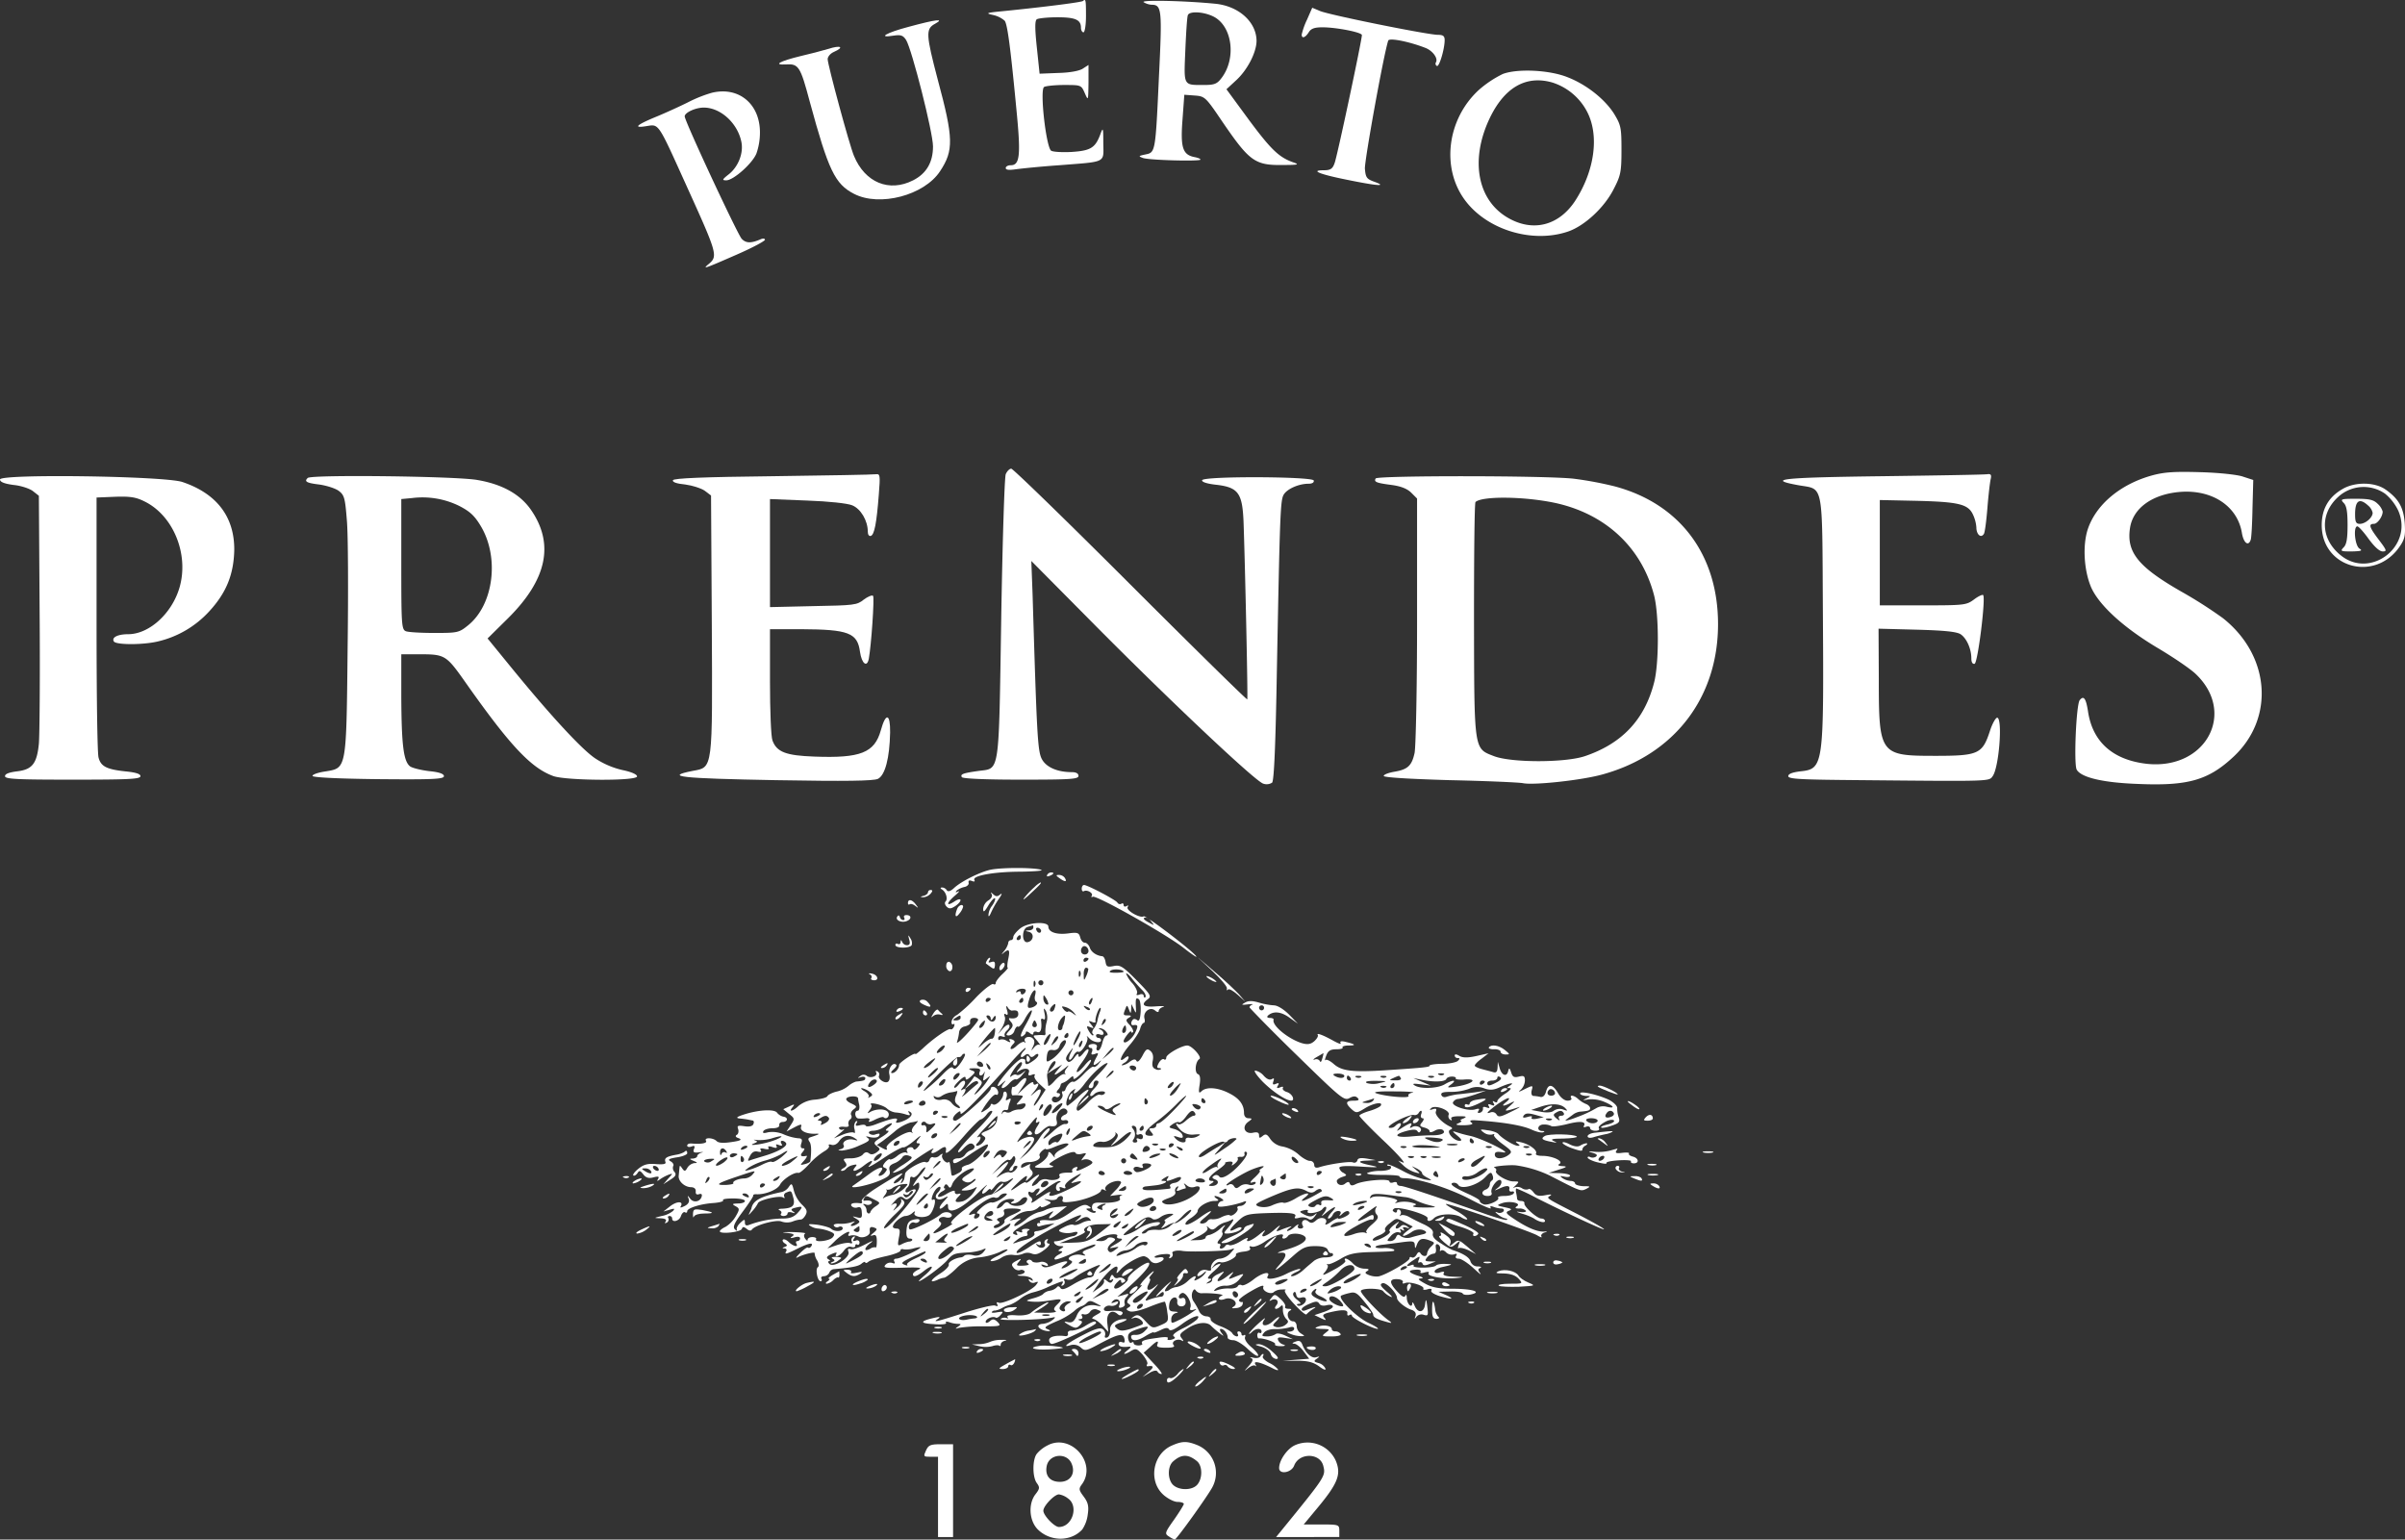 <svg xmlns="http://www.w3.org/2000/svg" viewBox="0 0 958.9 613.89"><rect x="0" y="0" width="958.9" height="613.89" fill="#333333" stroke="none"/><defs><style>.cls-1{fill:#fff;fill-rule:evenodd;}</style></defs><g id="Capa_2" data-name="Capa 2"><g id="New_Layer" data-name="New Layer"><path class="cls-1" d="M431.8.39c-.5.5-15.3,2.4-32.3,4.1-6.3.6-6.7.8-3.5,1.5a10.4,10.4,0,0,1,4.6,2.3c1.1,1.6,2.3,10.4,4.9,37.9,1.5,16,1,19.7-2.5,19.7-1.1,0-2,.5-2,1.1,0,.8,1.3.9,4.1.5,2.2-.3,9.9-1.1,17.2-1.6,19.1-1.5,17.7-.8,17.6-8.8,0-6.3-.1-6.5-1.2-3.5-2,5.4-3.9,6.5-11.4,7-3.7.2-7.4,0-8.2-.5-2-1.4-4.6-24.3-2.8-25.4.6-.4,4.3-.8,8-.8,6.7,0,6.8,0,8.2,3.2s1.4,3.2,1.5-4v-7.2l-2.3,1.5c-1.4.9-5.2,1.6-9.7,1.7l-7.5.3-1.1-10.5c-.8-7.5-.8-10.7,0-11.2.6-.4,4.3-.8,8.2-.8,7.2,0,9.4,1,9.4,4.2,0,1,.5,1.8,1,1.8s1-2.8,1-6.5C433,0,432.9-.61,431.8.39Z"/><path class="cls-1" d="M456,.89a7.08,7.08,0,0,0,3.1,1c4.1,0,4.3,1.8,3,28.3-1.4,30.6-1.4,30.6-5.4,31.4-2.8.6-2.9.7-1,1.4,2.4.9,22.1,1.4,22.9.7.2-.3-.9-.8-2.6-1.1-4.5-1-5.4-3.9-4.5-15.2l.7-9.6,4.1.3c4.1.3,4.4.6,10.9,10.2,11,16.1,13.1,17.7,24.5,17.5,6.1,0,6.5-.2,3.8-1.1-5.6-2-8.8-5.1-17.7-17.1l-8.8-12,4-3.7c4.4-4.1,7.9-10.9,8-15.5,0-7.6-7.1-14-16.5-14.9C472.4.29,454.5-.11,456,.89Zm27.6,5.6c7.8,3.7,9.5,16.9,3.3,24.8-1.7,2.2-2.8,2.6-6.9,2.6-8.3,0-8,.5-7.4-13.8.3-7,.7-13.3,1-14C474.1,4.39,479.6,4.59,483.6,6.49Z"/><path class="cls-1" d="M521.1,7.89a28.27,28.27,0,0,0-2.1,5.9c0,1.7,1.4,1.3,2.8-.9.9-1.5,2.3-2,5.5-2,5.5,0,15.7,2,15.7,3.1,0,2-9.9,48.7-10.9,51.1-.8,2.3-1.7,2.8-4.3,2.8-5.6,0-1.7,1.6,9.3,3.8,11.7,2.4,16.4,2.8,10.9.8-3.1-1.1-3.5-1.7-3.8-5.2-.2-3.1,7.5-45.7,9.3-51.1.4-1.2,8.4.4,14.8,2.9,2.9,1.1,5.2,4.2,4.2,5.8a1,1,0,0,0,.4,1.4c.9.6,3.1-6.7,3.1-10.3,0-1.6-.6-2.1-2.7-2.1-4,0-43.2-7.9-47-9.5l-3.1-1.3Z"/><path class="cls-1" d="M362.3,10.69c-9.1,2.4-12.7,4.6-5.9,3.5,2.8-.4,3.7-.1,4.9,1.8,2.3,3.8,10.7,36.8,10.7,42.4,0,6.3-2.6,10.8-7.9,13.5-9.6,4.9-19.2.9-23.6-9.7C338.7,58,330,25.79,330,23.59c0-1,1.1-2.3,2.5-2.9,4.3-1.9,2.7-2.8-2.2-1.2-2.7.8-7.7,2.1-11.2,2.9-8.2,2-11.1,3.6-5.7,3.3,5-.3,5.7.7,9.5,15,7.4,27.2,10,32.7,17.6,36.6,10.2,5.3,28,.6,34.3-9,5.5-8.3,5.4-13.1-.9-36.5-4.7-17.9-4.9-20.3-1.1-22.3C376.8,7.29,373.4,7.69,362.3,10.69Z"/><path class="cls-1" d="M599.2,29.49a43,43,0,0,0-9.6,6.4c-12.7,11.7-15.1,31.3-5.3,44.2,8.8,11.6,26.6,17,40.7,12.3,6.7-2.2,14.8-9.7,18.5-17.2,2.7-5.2,3-6.8,3-15.4,0-8.9-.2-9.9-3-14.5-3.7-5.8-11-11.6-18.5-14.5C617.8,27.89,605.1,27.29,599.2,29.49Zm19.7,3.4a23.71,23.71,0,0,1,13.7,11.3c5.2,9.5,3.3,23.9-4.7,36.1-6.5,9.7-16.7,12.3-26.6,6.6-12.2-7-15.2-22.9-7.5-39.4C599.7,34.89,608.4,29.89,618.9,32.89Z"/><path class="cls-1" d="M283.8,37a53.3,53.3,0,0,0-9.5,3.8c-3.2,1.6-8.7,4.1-12.3,5.6-8.3,3.4-9.8,4.8-4.3,3.9,5.2-.8,4.4-1.9,16.7,25.3,11.3,24.9,11.8,26.5,8.5,29.4-3,2.5-2.8,2.5,10.9-3.5,6.2-2.7,11.2-5.4,11.2-5.9s-.8-.6-1.7-.2c-3.9,1.7-5.9,1.6-7.6-.2-1.8-2.1-22.7-46.9-22.7-48.8,0-1.5,4.3-3.5,7.6-3.5,6.7,0,13.5,6.2,15,13.7.9,4.4-1.2,9.8-4.9,12.8-2.8,2.2-2.9,2.5-1.1,2.5,2.8,0,10.4-6.7,12-10.7a25.39,25.39,0,0,0,1.4-8.4C303,41.39,294.5,34.39,283.8,37Z"/><path class="cls-1" d="M401,189.09c-.5,1.3-1.3,27.1-1.8,57.5-1,62.8-.5,59.7-8.9,60.8-6.4.9-7.5,1.3-6.8,2.5.4.6,9.2,1,23.6,1,19.7,0,22.9-.2,22.9-1.5,0-1-1-1.5-2.7-1.5-5.8,0-10.2-2-11.9-5.2s-2-9.7-3.7-65.7l-.5-13.3,22.7,22.9c30.5,30.9,66.8,65.2,69.8,65.9a4,4,0,0,0,3.5-.4c.8-.8,1.4-15.6,1.9-44.4,1.2-62.8,1.4-68.1,2.7-70.4s6-4.4,9.9-4.4c1.5,0,2.3-.5,2.1-1.3-.6-1.6-43.9-1.8-44.5-.1-.2.7,1.9,1.4,5.5,1.8,8.8,1,10.5,3.2,11,14.4.6,16.3,1.8,70.7,1.5,71.2-.2.2-21.2-20.4-46.6-45.8s-46.8-46.2-47.5-46.2S401.5,187.89,401,189.09Z"/><path class="cls-1" d="M858,189.59c-12.6,3.5-22.3,11.6-25.6,21.5-2.1,6.5-1.5,16.5,1.4,23.2,3.2,7.1,12.9,16,26.5,24.1,6.4,3.8,13.3,8.5,15.3,10.5,16.1,15.5,3.8,38.1-19.5,35.7-13.6-1.5-21.8-8.7-23.6-21-.8-5.1-1.7-6.4-3.3-4.4-1.4,1.8-2.4,25.4-1.2,27.7,1.7,3.1,10.4,5.2,24.2,5.7,20.3.9,28.4-1.5,38.5-11,16.3-15.4,14.4-40.2-4.4-55.1a179.1,179.1,0,0,0-16.6-10.6c-17.3-9.9-22-15.8-20.4-25.6,1.3-7.7,8.8-13.1,19.5-14.1,13.1-1.2,23.4,5.6,25.1,16.5.7,3.9,2.6,5.3,3.5,2.5.3-1,.6-6.8.7-12.8l.3-11-4-1.3c-2.1-.8-9.7-1.6-16.9-1.8C867.2,188,863.1,188.19,858,189.59Z"/><path class="cls-1" d="M308.1,189.89c-27.5.3-39.5.8-39.8,1.6s1.7,1.4,4.9,1.7c2.9.4,6.4,1.5,7.8,2.5l2.5,1.9.3,50.6c.3,59.3.5,57.7-7.6,59.2-11.7,2.3-4.8,3,33,3.7,28.4.5,38.9.3,40.8-.5,2.9-1.4,4.7-8.3,4.9-18.5.1-7.6-1.7-8.1-3.7-.9-2.5,9-8.1,11.2-26.5,10.5-11.3-.4-15-1.8-16.7-6.4-.6-1.4-1-12-1-23.5v-20.9h12.3c19,.1,22.6,1.4,23.6,9.1.7,4.7,2.8,6.3,3.5,2.7,1-5.4,2.3-24.4,1.7-25.1-.4-.4-2.1.3-3.7,1.5-2.7,2.2-3.9,2.3-20.1,2.6l-17.3.4V199l14.8.6c8.6.3,16.1,1.1,18,1.9,3.4,1.4,6.2,6.1,6.2,10.5,0,1.2.5,1.9,1.2,1.7,1.4-.5,2.3-4.8,3.2-16.6.6-7.5.5-8.2-1.1-8C348.3,189.29,329.8,189.59,308.1,189.89Z"/><path class="cls-1" d="M750.5,189.89c-40.1.5-46.6,1.2-33.4,3.6,10.1,1.8,9.4-2,9.7,49.7.4,62.7.3,63.4-9.1,64.4-3.1.4-4.7,1-4.7,1.9,0,1.2,5.3,1.4,29.3,1.6,52,.5,50.7.5,52.2-1.6,2.5-3.4,4-22.5,1.9-23.3-.6-.2-2,2.2-3,5.3-3,9.2-4.6,9.9-21.9,9.9-22,0-22.4-.5-22.4-30.9l-.1-19.8,15.3.4c11,.3,15.8.8,17.4,1.8,2.4,1.6,4.3,5.8,4.3,9.7,0,1.5.5,2.3,1.3,2.1,1.3-.5,4.5-26.3,3.4-27.4-.3-.3-2,.5-3.7,1.8-3,2.2-3.9,2.3-20.3,2.3H749.5v-42l14,.3c17.2.4,21,1.3,23,5.2a14.69,14.69,0,0,1,1.5,5.4c0,2.8,1.8,4.5,3,2.6.4-.6,1-5.3,1.4-10.3s1-10.2,1.3-11.5c.4-1.7.1-2.2-1.3-2C791.3,189.29,772.5,189.59,750.5,189.89Z"/><path class="cls-1" d="M0,191.19c0,1,1.7,1.7,5.5,2.2,3,.3,6.5,1.5,7.7,2.5l2.3,1.8.3,46.4c.2,25.4,0,49.1-.3,52.5-.8,8-2.7,10.3-8.8,11-3.1.4-4.7,1-4.7,1.9,0,1.2,4.8,1.4,27,1.4s27-.2,27-1.4c0-.9-1.9-1.5-6-1.9-7.5-.8-9.8-2-10.7-5.5-.5-1.5-.8-25.4-.8-53.2v-50.5l7.3-.3c5.9-.2,8.3.1,11.7,1.8,11.6,5.6,17.9,21.1,14.1,34.3-3,10.4-12.1,18.7-20.5,18.7-4.2,0-6.7,1.3-5.7,2.9.9,1.4,11.6,1.4,17.5,0a40.07,40.07,0,0,0,20.6-12.1c6.7-7.3,9.7-14.6,9.9-24.4.1-13.2-7-22.5-20.7-27.1C65.4,189.79,0,188.89,0,191.19Z"/><path class="cls-1" d="M122.7,190.59c-1.5,1.4-.5,2,4.5,2.6,2.9.4,6.4,1.5,7.8,2.5,2.3,1.7,2.6,2.9,3.3,11.8.5,5.4.6,28.4.3,51-.5,48.5-.4,47.7-8.7,49.1-2.9.4-5.3,1.2-5.3,1.8s9.4,1.1,26.2,1.3c21.8.2,26.2,0,26.2-1.2,0-.9-1.8-1.6-5.9-2-3.2-.4-6.6-1.2-7.6-1.9-2.6-2-3.4-8.4-3.5-27.5v-17.2h6.4c11.2,0,11.3,0,19.6,11.8,17.5,24.8,25.8,33.6,34.7,36.8,5.3,1.8,33.3,2,33.3.1,0-.8-2.3-1.8-5.7-2.5a33.28,33.28,0,0,1-11-4.7c-5.4-3.6-18.2-17.5-34-36.9l-8.9-10.9,8.2-8.1c15.5-15.4,18.5-29.6,9.1-43.2-4.3-6.2-11.4-10.2-21.4-11.9C182.1,189.89,124,189.19,122.7,190.59Zm60.3,11.1c4.3,2.2,6.2,3.9,8.7,8.1,7.5,12.5,5.1,31.3-5,39.5-3.7,3-4.2,3.1-13.5,3.1-5.4,0-10.5-.3-11.4-.7-1.7-.7-1.8-2.9-1.8-26.7V199l4.3-.4A33.19,33.19,0,0,1,183,201.69Z"/><path class="cls-1" d="M548.5,190.79c-.8,1.4.3,1.8,6.4,2.6,3.7.5,6.2,1.5,7.8,3.1l2.3,2.3v48.8c0,26.8-.5,50.6-1,52.7-1.1,5-2.7,6.5-7.8,7.4-2.4.4-4.4,1.1-4.5,1.7s9.5,1.2,26.3,1.7c14.6.3,27.7.9,29.2,1.2,4.4.9,23.7-1.2,31.8-3.5,28.6-7.9,46-30.6,46-59.9,0-27.6-15.1-47.9-41-54.9a142.82,142.82,0,0,0-16.5-3.1C616.1,189.59,549.3,189.59,548.5,190.79Zm71.3,9.7c20.2,4.3,34.7,17.7,39.7,36.9,2,7.8,2,27.2,0,34.8-3.8,14.8-12.8,24.3-27.5,29.3-7.9,2.7-29.5,2.7-36.4,0-8-3.1-7.8-1.9-7.9-54.8,0-25.2.2-46.1.6-46.5C590.8,197.79,607.3,197.89,619.8,200.49Z"/><path class="cls-1" d="M934,195c-5.6,3.2-8.3,8-8.3,14.4,0,17.1,21.3,22.9,31.1,8.5,2-2.9,2.3-4.4,2-9.3-.5-6.4-2.5-9.8-7.8-13.5C946.7,192.19,938.9,192.09,934,195Zm17,1.9a19.74,19.74,0,0,1,5.2,6.7c6.3,14.3-11.3,27.7-23.2,17.6-7.7-6.4-8.1-16.3-.8-23A15,15,0,0,1,951,196.89Z"/><path class="cls-1" d="M934.4,200.49c1.2,1.1,1.6,3.5,1.6,8.9s-.4,7.8-1.6,8.9c-1.4,1.5-1.1,1.6,3.3,1.6,3.7-.1,4.4-.3,3.1-1.1-1.9-1.1-2.6-8.9-.9-8.9.5,0,2.5,2.2,4.5,5,2.3,3.1,4.3,5,5.6,5,1.8,0,1.6-.5-1.5-4.6-3.8-5-4.3-6.4-2-6.4,1.4,0,3.5-2.9,3.5-4.9a6.78,6.78,0,0,0-2-3.1c-1.6-1.6-3.3-2-8.6-2C933.5,198.89,933,199,934.4,200.49Zm9.8,1.1a5.24,5.24,0,0,1,1.8,2.9c0,1.9-2.9,4.4-5.1,4.4-1.5,0-1.9-.7-1.9-3.8C939,199.59,940.7,198.39,944.2,201.59Z"/><path class="cls-1" d="M395,346.79c-4.2.9-11.7,4.6-14.6,7.3-1.4,1.3-2.4,1.6-2.9.9a2.34,2.34,0,0,0-1.8-1.1c-.8,0-.9.3-.1.8,1.6,1,2.4,3.8,1.4,4.8-.5.5-.2,1.4.5,2.1,1,.9,1.7.8,3.4-.3,3-2.1,2.6-3.8-.4-1.8-3.4,2.2-3.2.6.3-2.4,1.5-1.3,2-2,1.2-1.6-1,.5-1.2.4-.5-.4a7.61,7.61,0,0,1,3-1.4c1.1-.2,1.9-1,1.7-1.7-.2-.9.3-1.1,1.3-.7s1.3.2,1-.4c-1-1.7,7.9-3.3,18.5-3.3,5.9-.1,9.4-.4,8-.8C411.8,345.89,399.6,345.89,395,346.79Z"/><path class="cls-1" d="M417.5,348.89c-.3.6.1.7.9.4,1.8-.7,2.1-1.4.7-1.4A1.9,1.9,0,0,0,417.5,348.89Z"/><path class="cls-1" d="M422.6,350.29c2.1,1.5,3,1.4,1.9-.3a2.84,2.84,0,0,0-2.3-1.1C420.9,348.89,420.9,349.09,422.6,350.29Z"/><path class="cls-1" d="M412.5,353.69a32.51,32.51,0,0,0-4,4.2c-1.1,1.4,0,.7,2.3-1.5,3.8-3.5,4.7-4.5,4-4.5A10.85,10.85,0,0,0,412.5,353.69Z"/><path class="cls-1" d="M431.3,354.39c0,.8.4,1.2.8,1,1.2-.8,3.9.7,3.2,1.8-.3.5-.2.7.4.4,1.3-.8,29.2,14.9,36.1,20.3,2.8,2.2,5.2,3.9,5.2,3.6,0-1.2-20.1-16.6-21-16.1-1.4.9-7.2-2.4-6.4-3.7.4-.7.3-.8-.4-.4s-1.2.2-1.2-.4-.4-.9-.9-.5a1.19,1.19,0,0,1-1.6-.5c-.7-1.1-11.9-7-13.3-7C431.7,352.89,431.3,353.59,431.3,354.39Zm27.8,13.2c1.3,1.5,1.2,1.5-.8.4-2.4-1.2-2.9-2.1-1.4-2.1A3.82,3.82,0,0,1,459.1,367.59Z"/><path class="cls-1" d="M370,355.79c0,.5-.8,1.2-1.7,1.4-1.5.4-1.5.5-.2.6a4.43,4.43,0,0,0,2.9-1.4c.9-1,.9-1.5.1-1.5A1,1,0,0,0,370,355.79Z"/><path class="cls-1" d="M395.4,356.59c.4.7-.2,1.8-1.4,2.5a4.53,4.53,0,0,0-2,3.3c0,1.6.5,1.3,2.1-1.4,1.1-1.8,2.3-3.1,2.6-2.8s-.2,1.6-1.1,2.9a6.85,6.85,0,0,0-1.5,3.8c0,.8.4.5,1-.9a36.23,36.23,0,0,1,3.1-5.5c1.2-1.7,1.5-2.5.7-1.9-1.2,1-1.8,1-2.9,0S394.9,355.69,395.4,356.59Z"/><path class="cls-1" d="M362,360.09c0,.6.3.8.7.5s1.3-.1,2.2.6c1.4,1.1,1.4,1,.2-.6C363.6,358.59,362,358.39,362,360.09Z"/><path class="cls-1" d="M381.6,362.49c-1.1,2.8-.6,3.8.9,1.8a6.78,6.78,0,0,0,1.5-2.7C384,360.29,382.2,360.89,381.6,362.49Z"/><path class="cls-1" d="M357.7,365.59c-.8,1.3,1.7,2.5,3.8,1.7s1.9-2.4-.1-2.4c-.8,0-1.2.4-.9,1s.2,1-.4,1a1.57,1.57,0,0,1-1.3-1.2C358.5,364.89,358.2,364.79,357.7,365.59Z"/><path class="cls-1" d="M406.8,370.19c-1.6,1.3-2.8,2.8-2.8,3.5s-.4,1.2-1,1.2a1.13,1.13,0,0,0-1,1.2,7.67,7.67,0,0,1-1.7,3.2c-1,1.2-1.1,1.5-.3.8,2.3-2,2.8-1.4,2,2.3-.4,1.9-.5,3.5-.2,3.5s-.6,1.1-2.1,2.5-2.7,3-2.7,3.6-.5.7-1,.4-3.6,2-6.8,5.3a59.51,59.51,0,0,1-7.6,7,4,4,0,0,0-2.2,2.6c-.1.9.2,1.4.7,1.1s.6.1.3.9-1,1.4-1.4,1.1c-.8-.5-6.9,3.7-11.2,7.8-1.6,1.4-2.8,2.4-2.8,2.1,0-.9-6.5,3.4-6.5,4.3,0,1.5-1.6,3.3-2.8,3.3-.7,0-.4-.6.5-1.4s1.5-1.6,1.1-1.9c-1.2-1.3-3.3,1.5-2.7,3.8.3,1.3.1,2.6-.6,3-1.3.8-4.2-1.3-3.5-2.5a1.27,1.27,0,0,0-.6-1.6q-1-.6-.6.3c.9,1.5-2.3,2.6-3.7,1.4a2,2,0,0,0-2.6.1c-1.2.8-1.2.9.3.4.9-.3,1.7-.1,1.7.4,0,.9-.5,1.1-3.7,1.4a8.62,8.62,0,0,0-3,1.7,11.32,11.32,0,0,1-4.8,2.3c-1.6.4-3.3,1.2-3.6,1.8s-2.6,1.2-5,1.4a11.65,11.65,0,0,0-6.4,2.4c-2.4,2.3-4.3,2.7-2.5.6,1-1.3.8-1.3-1.3-.3l-2.4,1.1,2.3,1.9c2.3,1.8,2.3,1.9.7,4.4l-1.7,2.6,3.2-1.7c2.5-1.3,3-1.3,2.6-.2-.6,1.6,2.1,2.9,5.6,2.8,2.3-.1,1.8.2-1.9,1.4-.9.3-1,.8-.4,1.7.8,1,.9,3.6.4,7.8-.1.4-1,.9-2.2,1.2-2,.5-2,.5-.3-1.4,1-1.1,1.4-2,.9-1.9-2.2.5-2.7-.1-1.5-1.5.9-1.1,1-1.5.1-1.5s-1-.8-.6-2c.5-1.5.2-2-1.3-2a20.45,20.45,0,0,1-5.6-1.5,11.26,11.26,0,0,0-6.3-.9c-1.8.5-2.4.4-1.9-.5.4-.6,2-1.1,3.7-1.1s2.8-.5,2.6-1.3c-.1-.6.5-1.2,1.3-1.2,2.1,0,2.4-1.8.4-2.1a4.58,4.58,0,0,1-2.5-1.5c-.9-1.6-7.1-1.3-12.9.5-3.2,1-3.8,1.5-2.2,1.7,1.2.1,2.7.3,3.2.4s1.4.3,2,.4.7.7.4,1.4c-.3.9-1.6,1.2-3.6.9-2.6-.4-3-.2-2.5,1.1.3.9.1,2-.5,2.3-.8.5-.5,1,.8,1.4,1.4.6.6,1-2.9,1.5-3.2.5-5.2.4-6-.4-1.4-1.4-5.1-1.5-4.2-.1.6,1-2,1.4-5.7,1.1-1-.1-1.8.2-1.8.8s.8.7,1.7.4c1.2-.5,1.5-.2,1,1s-.1,1.6,2.1,1.3c1.5-.2,1.9-.1,1,.1s-1.8.9-1.8,1.4-.8.9-1.7,1c-1.5,0-1.5.2.2.9s1.7.9.3.9a4.12,4.12,0,0,0-2.7,1.8c-.9,1.6-1.2,1.6-2.1.3s-1-1.3-1.1,0c-.1.8-.2,2.2-.3,3-.2,2.1,2.3,4.4,4.8,4.5,1.3,0,2.1.6,2,1.7s.4,1.4,1.3,1.1,1.3,0,1.1.8a2.57,2.57,0,0,1-4.6,1c-1.1-1.5-1.2-1.4-.6.1.4,1.1-.2,2.1-1.6,2.8s-2,.8-1.6.2c1.3-2.2-1.5-2.2-4.2-.1l-2.7,2.1,2.5-.7c1.9-.6,2.2-.5,1.3.5a10,10,0,0,1-4.5,2c-3.2.8-3.2.8-.5.9,1.9.1,2.6.5,2.1,1.3s-.3.8.5.4a1.39,1.39,0,0,0,.6-1.7c-.4-.5-.1-.9.4-.9a1,1,0,0,1,1.1,1c0,1.8,2.9,1,3.5-1,.4-1.1,1.1-1.8,1.6-1.5s.9.2.9-.4c0-1.3,5.5-3,10.7-3.3,2.2-.2,3.9-.6,3.6-1.1s1.6-.7,4.1-.7,4.6.4,4.6,1-1.2,1-2.7,1c-2.4.1-2.6.2-1,1.1s1.7,1.2,0,4.1a12.09,12.09,0,0,1-4,4.1c-1.3.6-2.3,1.4-2.3,1.8,0,1.2,8.3.4,8.8-1,.3-.9.7-.9,1.9,0,.9.8,1.7.9,2.1.3,1.3-1.8,9.8-4.1,11.8-3.2a6.63,6.63,0,0,0,4.4,0,10.46,10.46,0,0,1,3.3-.8c.5,0,1.3-.7,1.9-1.8.8-1.5.5-2.3-1.5-4.2a12.63,12.63,0,0,1-3.2-5.6c-.7-2.9-.9-3-2-1.4a4.91,4.91,0,0,1-2.7,2c-8.6,1.8-11.6,3.4-12.2,6.6-.1.3-.5,1.2-.9,2s0,.5,1.1-.8a14.36,14.36,0,0,0,2.4-3.3c.4-1.3,8.6-3.2,10-2.3.6.4.8.3.5-.3s0-1.4.9-1.7c2-.8,1.9-.8,2.8,2.5.6,2.9-.5,3.8-4.7,4-1.2,0-1.6.3-.9.6s1,.9.6,1.4.2.9,1,.9,1.6-.4,1.6-1,.8-.7,1.8-.4c1.3.4,1.4.3.4-.4s-.8-1.1.9-1.5c3.1-.8,3.2-.4.8,2.2-1.4,1.5-3.1,2.1-5.7,2.1a39.83,39.83,0,0,0-13.4,2.5c-1.3.5-1.8.2-1.8-.9,0-1.4-.2-1.4-1.8.1-1.1,1-1.7,2.2-1.4,2.8s-.1.5-.8-.2c-.9-.9-.3-2.4,3.1-7,2.4-3.2,4.3-6.1,4.2-6.4s.3-.6,1-.6c3.5.3,8.6-1.7,9.7-3.8s5.6-5.1,7.3-4.7c.5.2,2.5-1.5,4.5-3.7a28.41,28.41,0,0,1,6-5c1.2-.7,2-1.6,1.7-2.1s.1-.7,1-.4,2.2-.1,3.1-1.5c1.6-2.3,4-2.7,6.4-1,1.2.8,1.1.9-.5.5-2.4-.7-5,.8-4.1,2.2.3.6-.2,1.3-1.1,1.5-1.4.4-1.3.5.4.6a22,22,0,0,0,6.9-2c3.8-1.6,4.5-2.2,3.4-3s-.8-.8,1.1-.3c1.6.3,3,.1,3.4-.6.5-.9.1-1-1.3-.6a2.44,2.44,0,0,1-2.7-.4c-.3-.6.4-1,1.7-1a7.92,7.92,0,0,0,4.2-1.5,7.47,7.47,0,0,1,3-1.5c.5,0,.1.7-1,1.5-1.4,1.1-1.6,1.5-.4,1.5.8,0-.2,1.1-2.3,2.4-3.4,2.1-3.6,2.5-2.1,3.7s1.4,1.4-.2,2.6c-1.2.8-2.1.9-2.9.3s-1.6-.6-2.5.5c-.7.8-2.8,1.5-4.7,1.5-3,0-3.3.2-2.4,1.4s.8,1.7-.6,2.5c-1,.6-1.3,1.1-.6,1.1a2.23,2.23,0,0,0,1.7-.9,5.22,5.22,0,0,1,2.6-1.4c1.7-.4,1.9-.3.9.9-1.7,2.1.4,1.7,3.4-.6,3.3-2.6,4.5-2.6,2.2,0-1,1.1,1.5-.2,5.5-2.9s7.8-4.7,8.2-4.5,2.4-1,4.5-2.8,2.9-2.3,1.9-1c-1.3,1.5-1.5,2.2-.6,2.2s1,.3-.1,1.6c-.8.9-1.5,1.2-1.7.6s-1-.8-1.8-.5-1.1,1-.7,1.6.1.7-.4.4-2.2.2-3.5,1.3-2.8,1.7-3,1.4-1.1.3-1.9,1.2c-1.1,1.4-1.1,1.8-.1,2.2s1,.7.1,1.8a3.51,3.51,0,0,1-2.1,1.4c-.7,0-.6-.5.1-1.3,2.3-2.9-.3-2.5-4.4.6-2.4,1.8-5.1,3.7-6.1,4.4-2.9,1.8,5.1.4,10.5-1.9,3.5-1.5,4.2-2.2,3.8-3.9-.4-1.5.1-2.2,1.8-2.9a7.36,7.36,0,0,0,3.2-2.3c.5-.9,1.5-1.2,2.8-.7,1.7.6,1.4,1-2.3,3.5a24.44,24.44,0,0,0-4.2,3.1c0,.6,3.5-.9,5-2.1,4.1-3.4,12.3-8.6,11.1-7.2-1.7,2.1-.2,2.2,2.7.1,2-1.4,2.7-1.2,2.3.9-.3,1.7,2.8-1,7.8-6.8,2.9-3.3,5.7-6,6.1-6s1.6-.9,2.4-2,1.8-1.7,2.2-1.3-2.5,4-6.5,7.9-7.1,7.6-7.1,8.2.9.1,2-1.1c2.3-2.4,3.5-2.7,4.5-1.2.3.6-.2,1.3-1.2,1.7a4.84,4.84,0,0,0-2.6,2,3.52,3.52,0,0,1-2.7,1.3c-1.1,0-2,.4-2,1,0,1.7,1.3,1.2,7.4-3,3.3-2.2,6.1-3.8,6.4-3.5,1,1-5.4,7.5-8,8.1-1.5.4-2.5,1-2.3,1.5s-.3,1.3-1.4,1.8c-2.6,1.4-2.7,1.4-2.9-.4-.1-.8-.3-2.2-.4-3s-.4-1.3-.6-1c-.9.9-3.2-1.7-2.5-2.9.4-.6-.1-.5-1,.2a2.68,2.68,0,0,1-2.6.8c-.5-.3-1.2.1-1.5,1s-1,1.2-1.6.9c-1.1-.7-7.9,3.1-8.1,4.6-.1.5-.2,1.3-.3,1.8a3.29,3.29,0,0,1-1,1.8c-.5.5-.6.2-.1-.7.6-1.2.5-1.3-.6-.3a4.55,4.55,0,0,1-2.3,1.3c-.6-.1,0-1,1.3-2,4.6-3.9.3-1.8-9.2,4.3-3.2,2.1-5.5,4.3-5.1,4.8s0,1-.7.8c-2.7-.3-4,.1-3.4,1.1a2.25,2.25,0,0,0,2.3.6c1.3-.4,1.7.1,1.8,1.9.2,2.2-.1,2.5-2,2s-2-.5-.2.6c1.5.9,1.6,1.3.5,2-2,1.3-3.7,1.1-1.9-.2,1.2-.9,1.1-.9-.5-.4a14.36,14.36,0,0,1-4.8.6c-1.6-.1-2.6.3-2.2.8a1.48,1.48,0,0,0,2,.4c.8-.3,1.5,0,1.5.6,0,1.3-3.2,1.5-4.6.2-.5-.5-2.9-1.2-5.4-1.6-3.3-.4-4.1-.3-3,.4a6.47,6.47,0,0,0,3.2,1.1,17.27,17.27,0,0,1,4.3,1c2.3.9,2.5,1.3,1.5,2.5-1.3,1.5-7.5,2.2-6.6.7.2-.4-.4-.8-1.5-.8s-1.9.5-1.9,1.1-.4.3-1-.5-.5-1.7,0-2-2-.5-5.3-.6c-3.5,0-4.5.1-2.3.3,3,.3,3.6.7,2.5,1.4s-.8.9.9.4c1.3-.4,2.2-.2,2.2.4a1.11,1.11,0,0,1-1.1,1.1c-.5,0-.7.4-.4,1,1,1.6-1.2,1.1-3-.6-.9-.9-1.9-1.3-2.3-1s0,1.1.7,1.5c1.1.7,1.1,1,0,1.4s-1.1.6-.1.6c.7.1,1,.5.7,1.1-.9,1.5.1,1.2,4.5-1s6.5-2.6,5.5-1c-.4.6-.9.9-1.3.6s-1.8.8-3.2,2.2-1.9,2.1-1.2,1.8c2.1-1.2,7.2-2.5,7-1.8a6,6,0,0,0,1,2.9c.7,1.2.8,2.4.3,2.7-1.1.7-.2,5.6,1.1,5.6.5,0,.6-.5.3-1s.1-1,1-1a2.53,2.53,0,0,0,2.1-1.3,2.31,2.31,0,0,1,1.7-1.5c7.1-.6,9.9-1.1,11.2-2.2.8-.7,1.5-.9,1.5-.5s.6.3,1.3-.3,3.8-1.5,7-2.2,5.7-1.7,5.7-2.2.6-.8,1.3-.5a10.51,10.51,0,0,0,4-.4c1.5-.4,2.7-.6,2.7-.4,0,.7-8.1,4.5-9.6,4.5-.9,0-1.2.5-.8,1.2s.2.9-.9.5a2.58,2.58,0,0,0-2.7.8c-1,1.2.2,1.3,7.2,1.1,6.2-.2,7.7,0,6.1.7-1.3.6-2.3,1.4-2.3,1.9,0,1.4,1.6.9,4.4-1.3,3.8-3,4.3-1.7.6,1.5-1.7,1.4-2.9,2.6-2.6,2.6,1.1,0,9.3-6,11.3-8.4,2.3-2.6,2.8-2.8,8.8-3.1a21,21,0,0,0,5-1c1.8-.8,1.9-.7.6.9a3.88,3.88,0,0,1-4.2,1.2c-1.5-.3-3-.2-3.4.2a2.4,2.4,0,0,1-1.3.7c-2.4.2-5.3,1.9-4.9,2.8.2.7-1.3,2.3-3.4,3.6-3.9,2.5-4.6,4-1.2,2.6a8.76,8.76,0,0,1,2.8-.9c.6-.1,2.8-1.7,4.9-3.8a14.43,14.43,0,0,1,9.1-4.3,28.82,28.82,0,0,0,8-2.1c1.5-.8,3-1.3,3.2-1s-1.5,1.3-3.9,2.5c-2.7,1.3-3.5,2.1-2.3,2.1a8,8,0,0,0,3.8-1.4,7,7,0,0,1,4.6-1.1,7.35,7.35,0,0,0,4.1-.5,4.42,4.42,0,0,1,3.4,0c1.6.6,2.9.1,5.1-1.6,1.7-1.3,2.4-2.4,1.7-2.4s-1-.5-.6-1.2.3-.8-.5-.4a1.27,1.27,0,0,0-.6,1.6c.9,1.5-1.6,2.3-2.8,1-.9-1-.9-1.1.1-.6.6.4,1.2.2,1.2-.3,0-1.6-.6-1.4-5,1.5-2.2,1.5-4.3,2.4-4.6,2.1-.9-.9,5.5-5.2,15.9-10.7,9.1-4.8,12-5.7,8-2.3-1.1.9-.7.8,1.1-.2,2.1-1.3,3.1-1.4,4-.5.6.6.7,1,.1.9s-2,.2-3.3.9-2.7,1-3.2.7-2.2.1-3.7.9c-2.4,1.2-2.6,1.5-1,2.1a8.74,8.74,0,0,0,4.3.1c1.7-.5,2.3-.3,1.9.4a2.15,2.15,0,0,1-1.5,1,14.6,14.6,0,0,0-3.7,1.2,10.52,10.52,0,0,1-3.6.9c-.5-.1-.6.3-.2.9a3.11,3.11,0,0,0,2.3,1c1.5,0,1.5.2.2,1s-1.3,1,0,1c.9.1.6.6-.9,1.4-1.3.7-2,1.6-1.5,1.9s4.2-1.1,8.2-3,7.6-3.2,7.9-2.9-.8,1.1-2.6,1.7c-2.5.9-2.9,1.4-1.9,2.1s.5.7-1.2.3c-2.8-.6-6.4,1.3-4.2,2.2,1,.4.9.8-.5,1.9a6.73,6.73,0,0,1-2.8,1.3c-.5,0-.1-.6.9-1.4,2.6-1.9.5-1.9-4.1,0-2.6,1.1-4,1.2-4.7.5s-.6-.9.8-.4,1.7.4,1.2-.5a3.1,3.1,0,0,0-3.1-.7c-1.3.3-2.7.1-3-.4a1.28,1.28,0,0,0-1.7-.4c-.7.4-.6.9.2,1.4.6.4-.3.7-2,.8-2.8.1-3-.1-1.8-1.5s1.1-1.5-1-.4c-1.9,1-2.1,1.5-1.1,2.7a2.53,2.53,0,0,0,2.5,1,1.61,1.61,0,0,1,1.9.4c.3.5-.5,1.1-1.7,1.3-1.7.3-1.5.5.9.6,1.7,0,3.5.6,3.9,1.3s.3.8-.6.3-1.1-.4-.6.4a1.87,1.87,0,0,0,2.3.6c1.4-.5,1.4-.3.3,1.1-2,2.4-13,7.6-14.7,7-.9-.4-1.1-.2-.7.6s.2.9-.9.5c-.8-.3-6.3,1-12.2,2.9-11.2,3.6-12.9,4-10.5,2.4,1.1-.8.7-.9-1.5-.4-5.8,1.3-5.9,2.2-.3,2.5,3.3.3,5.4,0,5-.5s.2-.6,1.2-.3a10.86,10.86,0,0,0,3.4.7c1.5,0,1.5.2.2,1.1s-1.2,1,.3.5a56.61,56.61,0,0,1,9.5-.6c7.1,0,7.5-.1,6-1.7-1.4-1.3-2-1.4-3.2-.3-.9.7-1.6.8-1.6.2,0-1.2,2.8-2.4,4-1.7.4.3,1.3-.2,2-1.1,1.2-1.3,1-1.4-1.5-1-1.5.3-2.4.2-2-.2a1.46,1.46,0,0,1,1.3-.5,8.28,8.28,0,0,0,2.7-1,12.59,12.59,0,0,1,3.2-1.3,16.12,16.12,0,0,0,4.2-2.5,14.09,14.09,0,0,1,4.8-2.4,32.5,32.5,0,0,0,6.6-2.4c5.6-2.4,6.1-2.5,5.1-.9-.4.7-.3.8.5.4a1.44,1.44,0,0,0,.5-1.8c-.5-.7-.1-.9.9-.5a3.06,3.06,0,0,0,2.9-.6,35.69,35.69,0,0,1,6.3-3.6c4.3-2,4.8-2,3.3-.5a7,7,0,0,0-1.7,2.9c-.1.5-.9,1-1.8,1s-3.8,1.2-6.3,2.7c-3.3,2-4.6,2.4-5.2,1.5s-1.1-.8-1.5-.2a5.24,5.24,0,0,1-2.8,1.3,4.83,4.83,0,0,0-2.5,1.2c-.3.5-2.1,1.3-4,1.8-3.1.9-3.2,1-1,1.3,2.6.2,3.5.2,8.8-.6,3.7-.6,3.9-.3,1.5,2-1.2,1.2-1.3,1.9-.4,2.4.6.4-1,.7-3.7.7l-4.9-.1,2.8-1.7c1.6-1,2.9-2,2.9-2.3,0-.6-4.6,2.1-7.1,4.2-.9.7-3.2,1.1-5.7.9s-3.9,0-3.5.7.2.7-.3.4a2.66,2.66,0,0,0-2.4.3c-1.5.9,17.7.4,21-.6.9-.2.8.2-.4,1.1a8,8,0,0,1-3.8,1.5c-1,0-1.8.4-1.8.9,0,1,2.5,2.1,4.3,2,.7,0,.3-.4-.7-.8-1.5-.6-.9-1.1,3.4-3a28.71,28.71,0,0,0,7.3-4.2,9.43,9.43,0,0,1,2.8-1.9,4.57,4.57,0,0,0,2.1-1.3c1.1-1.1,1.8-1,3.8.1,2.5,1.3,2.5,1.4.1.9a6.72,6.72,0,0,0-7.9,4.3c-1,2.1-1.8,2.7-3.5,2.3s-1.7-.1.6,1.2,2.9,1.4,4.2.1c1.1-1.1,1.2-1.6.2-1.9s-.9-.6.1-.6c.7-.1,1-.6.6-1.2s-.1-1,.7-.7a2.4,2.4,0,0,0,2.5-1,2.33,2.33,0,0,1,3-.8c1.8.7,1.7.8-.6,2.1-1.4.8-1.9,1.4-1.2,1.5s2.4,1.2,3.7,2.6l2.4,2.6-.4-3.5c-.5-3.8,1.6-5.7,4-3.7.9.8,1.5.8,2,0,.6-1-1.3-1.5-5.4-1.1-1.5.1-2.2-.2-1.9-1.1a2.41,2.41,0,0,1,2.6-1,3.11,3.11,0,0,0,2.8-.9c.5-.9.2-1-1.2-.5s-1.6.4-.7-.5c1.5-1.5,3.4-.3,2.6,1.6-.4,1.1-.1,1.3,1.1.9.9-.3,1.3-1,1-1.5a2.68,2.68,0,0,1,.8-2.6c1.1-1.4,1-1.5-1.2-.8l-2.5.7L448,515c7.1-6.1,11-10.5,10.1-11.4s-8.8,5-8.4,6.4c.2.5-1,1.7-2.6,2.8-2.9,2.1-4,.7-1.4-1.7.8-.9,1.3-.9,1.3-.2s.5.8,1.1.4c.8-.4.7-.9-.2-1.5a2.51,2.51,0,0,0-2.2-.2,1.34,1.34,0,0,1-1.7-.7c-.5-.8-.9-.7-1.3.5-.5,1-.3,1.4.5.9s.8-.3.4.5c-.6.9-1.1.9-2.2,0s-1.4-1-1.2,0c.2.7-.8,2-2.2,2.9l-2.4,1.7,2.4-3.5c4.2-5.8,8.5-8.9,7.4-5.3-.5,1.4-.2,1.4,1.3-.3,2.1-2.3,7.4-5.4,9.4-5.4a4,4,0,0,1,2.4,1.6,2.76,2.76,0,0,0,3.3,1c2.8-.9,2.9-2.6.2-2.1-1.1.2-1.9.1-1.6-.3s1.9-.9,3.6-1c2.2-.2,2.9.1,2.4.9s-.3.9.5.5a1.39,1.39,0,0,0,.6-1.7c-.6-.8,1.6-1.4,3.9-1,2.7.5,17.4.1,19.1-.5,2-.7,2-.7.1,1.4a6.7,6.7,0,0,1-4.1,2.2c-2.1,0-4.1,2.4-3.6,4.3.1.5-.7.6-1.7.3a3,3,0,0,0-3.2.9c-1.5,1.8,0,2,1.9.2,1.1-.9,1.2-.9.7,0a7.62,7.62,0,0,1-2.8,2.4c-1.5.8-1.9.8-1.4,0,1.1-1.8-.6-1.3-2.9.9a9.56,9.56,0,0,1-4.3,2.3,5.87,5.87,0,0,0-2.8,1,2.84,2.84,0,0,1-1.7.7c-.6,0,0-1.2,1.4-2.8s1.1-1.5-1.4.7c-3.6,3.4-5.2,5.6-2.2,3.1,1-.9,1.5-.9,1.5-.1a1.18,1.18,0,0,1-.7,1.2,21.61,21.61,0,0,0-5.8,1.5c-1.4.5-.7-.7,2-3.7,2.2-2.4,2.8-3.4,1.4-2.1-2.8,2.5-4.4,2-2.8-.9.5-1.1.7-1.9.3-1.9s-.1-.7.6-1.5c2.3-2.7.4-1.5-2.6,1.7-1.6,1.7-2.2,2.8-1.4,2.4s-.3.9-2.5,2.9c-3,2.7-3.6,3.8-2.6,4.4s1.1,1,0,1.6-.8,1,.6,1.5c1,.4,4.4-.4,7.8-1.8,3.2-1.3,6-2.2,6.2-2a16.9,16.9,0,0,1,.9,4.1c.6,3.6.4,3.9-2.6,5.2-3.2,1.4-3.4,1.3-6.1-1.6-2.2-2.4-3.1-2.8-4.5-1.9s-1.5,1.1,0,.6c1.7-.5,4.5,1.9,3.1,2.7-.4.2-2.5,1-4.6,1.7-3,.9-4.1.9-5.3-.1-1.4-1.2-1.2-1.5,1.7-2.5,1.9-.7,2.6-1.3,1.7-1.3-3.5-.2-6.5,2-6.2,4.4.1,1.3-.4,2.6-1.1,2.9-.9.3-1.2,0-.9-.8a2.35,2.35,0,0,0-.8-2.4c-1.1-.8-2.8-.4-7.3,1.9-6.6,3.3-9.5,5.6-5.7,4.4a4.31,4.31,0,0,1,4.1.9c1.6,1.5,2.2,1.4,7.2-1.3,7.9-4.2,9.6-4.5,10.2-2.2.3,1.4.1,1.8-.9,1.4-.8-.3-1.4,0-1.4.6,0,1.1,1.2,1.5,4,1.2,1.1-.1,1,.3-.4,1.4-2.4,1.8-1.4,2,1.5.2,1.8-1,2.3-.8,4.5,1.6,1.3,1.6,2.2,3.3,1.8,3.8s-.2.9.3.8c2.4-.4,2.5.4.3,2.2l-2.5,2.1,2.7-1.6c1.7-1,2.9-1.2,3.3-.6a1.9,1.9,0,0,0,1.6,1c.5,0-.9-1.9-3.1-4.2l-4-4.3,2.5-2.2c2.7-2.6,3.7-2.9,2.9-1-.3.9.7,1.2,3.5,1.2s3.7-.3,3-1.1c-1.1-1.4,1.7-2.8,3.4-1.7.7.4.6,0-.1-.9-1.2-1.5-.8-2,2.6-4.2,3.7-2.3,7.6-2.6,9.2-.7.3.3,1.6,1.5,3,2.6,1.9,1.5,2.2,1.6,1.1.2-.8-1-.9-1.7-.3-1.7,1.2,0,2.7,1.9,2.7,3.5,0,.5,1,1,2.2,1s3.8,1.6,5.8,3.5,3.8,3.1,4.1,2.7-.8-1.8-2.5-3.3c-1.9-1.5-3-3.3-2.7-4.1s.1-1.1-.4-.8-1,.1-1-.4a1.11,1.11,0,0,0-1.1-1.1c-.5,0-.7.4-.4,1s.2,1-.4,1a2.71,2.71,0,0,1-1.8-1.3c-.4-.7-2.6-2-4.8-2.8s-3.9-2.1-3.8-2.7-.6-1.2-1.7-1.2a3.54,3.54,0,0,1-3-2.3,27.14,27.14,0,0,0-2.2-3.8,4.3,4.3,0,0,1-.4-3.5c.5-1.2.9-1.5,1.4-.7a3,3,0,0,0,2.2,1.1c3.5-.2,9.4.4,8.3.9-2.3.9-1.4,2.3,1,1.4,2.8-1.1,5.9,1.5,3.6,3-1,.6-.8.8.8.6,1.3,0,2.5-.7,2.7-1.4s.2-1.2-.2-1a1.13,1.13,0,0,1-1.2-.6c-.3-.4,1.9-2.1,4.9-3.8,3.6-2.1,5.2-2.6,4.8-1.6-.6,1.6,3.2,3.3,4.3,1.9a5.25,5.25,0,0,1,3-.9c1.4-.1,2,0,1.4.3s1,2.7,3.5,5.4,4.7,4.6,5,4.2a12.86,12.86,0,0,1,2.6-2.1c2-1.2.8-1-3,.5-.8.3-1.5.2-1.5-.4s1.4-1.5,3.1-2.2c2.5-1.1,3.2-1.1,3.9-.1.4.8,1.6,1,2.8.7s2.3-.3,2.6.3-1.2,1.5-3.4,2.3l-3.9,1.3,2.5,1.2c2.1,1,2.4,1,1.4-.2-.9-1-.4-1.5,2.2-2.1,5-1.2,7.3-1.1,7,.4-.1.8.2,1.1.8.7s1-.2,1,.2c0,1,8.4,5.3,10.3,5.3.6-.1-1.1-1.2-3.9-2.5-4.8-2.4-12.3-9.9-10.6-10.8a19.5,19.5,0,0,1,3.3-1c2.2-.6,3.1,0,6,3.6,1.9,2.3,3.4,4.5,3.4,4.9,0,1.1,1.1,1.8,4.6,2.8,3.1.9,3.2.8,1.4-.5-3.7-2.7-11.4-10.9-10.9-11.7.7-1.2,8.2-1,8.9.2a8.72,8.72,0,0,0,2.8,2.1c1.2.6.7-.2-1.2-1.8-2.7-2.3-3.1-3.1-1.9-3.5,1.4-.6,5.8,3.9,5.8,5.9,0,1.2,3.4,4,5.8,4.7,1.4.5,1.9,1.3,1.6,2.4-.5,1.3-.4,1.4.4.3a2.66,2.66,0,0,1,2.9-.7c1.7.5,1.8.2,1.4-3.1s-.6-3.5-.9-1.1c-.4,3.4-2.9,3.7-4.2.5-.5-1.2-.9-1.6-.9-.9-.1,2.2-2.1.3-2.2-2.1,0-1.2-.3-1.6-.6-.9-.3.9-1.4.3-3.4-1.9-3.2-3.5-3-5,.6-4.7,1.3.1,2.1.7,1.8,1.2s.1.7,1,.3c2-.7,7.9,1.2,7.2,2.3-.3.4.5.6,1.7.2s1.9-.1,1.5.5,1.1,1.5,3.2,2.2c5.1,1.5,6.3,1.3,2.6-.4l-3-1.3,4.7-.1c2.5-.1,4.8.3,5,.8s1.6.7,3.1.4c4.9-1,.8-2.3-7.1-2.3-5.3,0-8.2-.5-10.9-2s-3.3-2-1.8-2.1c1.3-.1.9-.5-1.2-1.1-3.9-1.3-4.2-2.2-.8-2.4,1.4-.1,2.2.2,1.9.8s.2.7,1.6.3,2-.3,1.6.3c-.8,1.3,6.5,2.5,11.4,1.9,2.9-.3,2.7-.4-1.3-.5-3.2-.1-4.6-.6-4.1-1.3s0-.9-1.5-.4c-1.2.4-2.1.2-2.1-.4s1.2-1.3,2.8-1.7c4.5-1,4.8-1.2,1.6-1.3-1.7-.1-3.4.2-3.8.6-1,1.1-9.6,1.2-9,.1.3-.4-.2-.5-1-.2-2.5.9-1.9-.2,1.1-2.1,2.4-1.6,2.6-1.6,2-.1-.4.9-.3,1.5.2,1.1a.92.92,0,0,1,1.3.5c.2.8,1.1.8,2.8.1l2.5-1h-2.4c-2-.1-2.1-.3-1.1-1.6a4.16,4.16,0,0,1,2.6-1.5c.8,0,1.1-.8.9-2.1s0-1.9.8-1.6a1.68,1.68,0,0,1,.9,1.8c-.2.8-.1,1.1.3.7s1.4-.1,2.1.7a3.33,3.33,0,0,0,3.1.8c1.1-.4,1.4-.3.9.5s0,1.2,1,1.2,3.6,1.7,5.8,3.7,3.4,3.1,2.8,2.1c-1-1.3-1-1.7,0-2.1.7-.3.2-.6-1-.6a3,3,0,0,1-2.9-2c-.4-1.6-2.9-3.2-7.3-4.6a33.51,33.51,0,0,1-4.3-2.5c-2.6-1.5-3.7-2.8-3.4-4s-.7-2.2-3.2-3.5c-2-.9-4.8-2.3-6.2-3.1s-3-1-3.4-.6-.5.2-.1-.5a1.4,1.4,0,0,0-.4-1.8c-.5-.3-1-.1-1,.5s-.5.8-1.1.4c-.8-.5-.8-.8,0-1.4,1.7-1,13.7,2.5,13.3,3.9s1.1,1.4,2.5,0c1.9-1.9,8.3-2.1,10.9-.4,1.3.8,2.4,1.1,2.4.7s-2-2-4.4-3.3-4.3-2.5-4.1-2.7c.5-.5,33.7,10.9,36.4,12.5,1.3.8,2.1,1,1.7.5s.2-1.3,1.1-1.6c1.5-.4,1.4-.5-.2-.4-2.6.1-6.5-1.5-11.6-4.9-3.5-2.3-3.8-2.8-2.3-3.4s1.1-.8-1.6-1.4c-3.3-.7-3.4-.8-1.2-1.6,2.9-1.1,8-.1,6,1.2-.9.6-.7.9.9.9a3.59,3.59,0,0,1,2.7.9c.3.4-.7.7-2.2.5-2-.3-1.8-.1.8.7a22.43,22.43,0,0,1,4.5,1.8c1.9,1.4,4.5,2,4.5,1.1,0-.6-.7-1-1.4-1-1.8,0-7.2-4.9-6.8-6.1.1-.5-.5-.9-1.3-.9s-1.5-.3-1.6-.8a20.12,20.12,0,0,0-.4-2.5c-.2-.9-.1-1.7.1-1.7a76.25,76.25,0,0,1,8.2,3.9c13.8,6.9,27.7,13.3,26.7,12.3-.5-.6-5.4-3.3-10.8-6.1-12.7-6.5-12.2-6.2-10.6-7.2.9-.6.1-.6-2-.2-2.6.5-3.7.2-4.7-1.2-.8-1-1.7-1.6-2-1.2a2.94,2.94,0,0,1-2.6-.4,3.36,3.36,0,0,0-3.2-.2c-.6.4-.4.1.6-.8,1.6-1.6,1.6-1.7-.6-1.7-2.7.1-7.8-3-7.1-4.2.3-.5-.1-1.1-.7-1.3-1.2-.5,6.2-1.2,8.7-.9a46.55,46.55,0,0,1,13.3,4c12.6,6.5,12.4,6.4,14.6,5.4,1.9-1,1.8-1.1-1.1-1.1-1.8-.1-3.3-.6-3.3-1.1s-.8-1-1.7-1a6.5,6.5,0,0,1-3.3-1.1c-1.2-.9-1.1-1,.8-.6,1.2.3,2.2.1,2.2-.4s-1.9-.9-4.2-1l-4.3-.1,4-1.3c3.3-1,3.5-1.3,1.5-1.4q-2.55-.15-1.2-.9c1.7-1.1-2.8-3.2-6.9-3.2-1.7,0-2.8-.4-2.5-.9.8-1.2-2.5-3.7-5.9-4.5-2.2-.5-2.6-.4-1.5.4s1.1,1,.2,1c-1.4,0-6.1-2.8-7.7-4.6-.5-.7-2.5-1.4-4.4-1.6-3.1-.5-3.2-.4-1.5.9a4.3,4.3,0,0,0,3.3.8c.9-.3,1.2-.3.8.1s1.2,2.1,3.4,3.7c3.8,2.8,4,3.1,2.3,4.4-2.4,1.7-5.4,1.7-5.4-.2,0-1.1.8-1.3,3.3-.9,4.3.8-8.4-5.6-13.3-6.6a51,51,0,0,1-5.5-1.5c-1.6-.5-1.5-.3.5,1.4,1.8,1.5,2.1,2.1.9,2.1-2.3,0-5.4-3.6-3.7-4.4,1-.4,1-.7.1-1.2-3.3-1.5-6.4-4.8-5.8-6.1.4-1.1.1-1.3-1.2-.9s-1.5.4-.7-.4c1.5-1.5,7.7.8,7,2.6a1.71,1.71,0,0,0,.6,2c.6.4.8.3.5-.3-.5-.7.7-1.1,3.1-1.1,2.9,0,3.2.2,1.7.9-1.1.4-1.5.8-1,.9s.1.5-1,1c-1.5.6-.9.8,2.3.8,2.6-.1,3.8-.4,3-1-1.1-.7-.6-1.1,1.2-1,11,.7,19,2,22.8,3.8,1.8.8,3.8,1.3,4.5,1s.6-.5-.4-.5c-2.5-.1-1.8-2.7.7-2.6a6.29,6.29,0,0,1,2.9.6c.3.4,3.1,0,6.1-.7,5.3-1.4,8-1.2,6.9.7-.3.5.1.6.9.3s1.6-.1,1.6.5.9,1.1,2.1,1.1,1.8-.4,1.4-1,.8-1.6,2.4-2.5,3.2-1.1,3.6-.6-.9,1.2-2.6,1.6-2.8.9-2.5,1.2,2.1,0,4.1-.7c3-1,3.5-1.5,2.9-3.3a11.06,11.06,0,0,1-.6-3.8c0-.9-1.5-2.3-3.4-3.3-4.6-2.1-11.4-3.6-11.4-2.5,0,.5,1,.9,2.3,1,2.1,0,2.1.1.2,1-1.7.8-1.5.8.7.4a13.22,13.22,0,0,1,6.3.9c4.1,1.7,4.7,2.9,1,2a5.46,5.46,0,0,0-3.9.5,44.62,44.62,0,0,1-7.7,3.6c-3.5,1.4-5.5,1.8-4.4,1s2.5-1.8,3-2.2a6.5,6.5,0,0,1,2.3-.9c3.6-.3,4.2-.5,4.2-1.4,0-.6-.8-1.4-1.7-1.7a11,11,0,0,1-3.1-2c-1.6-1.5-3.6-1.8-2.7-.3.3.5-.3,1-1.5,1s-2.8-1.2-3.8-3c-2.1-3.6-3.9-3.9-4.8-.6-.4,1.5-1.2,2.3-2.2,2.1a16.7,16.7,0,0,0-2.9-.4c-.6-.1-.9-1-.6-2.2.6-2.1.5-2.1-2.8-.5-2.3,1.2-2.8,1.2-1.6.3a5.58,5.58,0,0,0,1.7-3.7c0-1.8-.4-2.1-2.4-1.6s-2.5.1-3.1-1.7-.8-2-1.2-.4c-.6,2.4-2.6,1.6-3.4-1.4l-.7-2.4-.1,2.3c-.1,1.7-.6,2.2-1.8,1.8-1-.3-3-.8-4.5-1.2s-2.8-1-2.8-1.4,1.2-1.7,2.8-2.8l2.7-2.1-4.9,1.1c-3.6.8-5.5.7-6.8-.1-1.1-.7-1.8-.7-1.8-.1a1.13,1.13,0,0,0,1.2,1c.9,0,.9.3.1,1.1-.6.6-3.4,1.2-6.2,1.2s-5.1.4-5.1.7c0,.6-1.3.8-18,1.9-12.8.8-17.1.3-20.3-2.6-1.4-1.2-2.8-1.9-3.2-1.5s-.2-.5.3-1.8c.7-1.9,1.7-2.5,4-2.5,1.7,0,2.8-.3,2.5-.7s.8-.8,2.3-.8c3.3,0,2.9-.5-.9-1.4-1.9-.5-2.6-.3-2.2.4s-.8.2-2.7-.8c-4.3-2.4-7-3.4-6.4-2.4.3.5-.4,1.6-1.4,2.5-1.4,1.2-2.6,1.4-4.8.8-5.4-1.6-12.2-7.1-11.4-9.4.1-.4-.6-.7-1.5-.7s-1.3-.3-.8-.9c2.1-1.9,5.1-1.7,8.5.7l3.5,2.5-3.5-3.6c-2.1-2.1-4.5-3.6-5.9-3.7a27.3,27.3,0,0,1-6.1-1.1c-2.7-.8-4.3-.8-5.6,0-1.6.9-1.5,1,1.1.7,1.7-.2,2.4-.1,1.8.1s-1.2.8-1.1,1.1,8.5,9,18.8,19c17.5,17.1,18.9,18.3,21,17.2,1.6-.9,2.5-.9,3.3-.1s.4,1.1-1.6,1.1c-3.2,0-3.4,1-.8,3.4,1.8,1.6,2.1,1.6,5.2-.3,3.5-2.2,7.5-2.8,6.4-1.1-.3.5-2.4,1.5-4.5,2.1s-4,1.5-4,1.9,4.4,5,9.8,10.1,8.8,9,7.7,8.6l-2-.8,2,1.9a12.3,12.3,0,0,0,4.5,2.7c2.4.7,2.5.7.5-1s-2-1.6.3-.5c1.2.6,2.2,1.4,2.2,1.9s1,1.3,2.3,1.9c1.9,1.1,1.8,1.1-1.3.6a37.4,37.4,0,0,1-8.9-3.5c-3-1.6-5.7-2.7-5.9-2.4s0,.5.7.5.9.4.6,1-2.3,1-4.3,1a13.89,13.89,0,0,0-5,.8c-.7.5,1.9.8,5.8.8s7,.2,7,.6.8.7,1.8.7c5.4,0,17.7,3.9,26,8.2,5.1,2.7,9,4.4,8.6,3.7s-.2-.9,1-.5a10.3,10.3,0,0,0,3.2.7c.9,0,1.2.5.9,1.1a2.16,2.16,0,0,1-2.4.5q-1.8-.75.3.9a7.47,7.47,0,0,0,3,1.5c.5,0,.7.2.4.5s-3.8-.7-7.9-2.1c-22.5-7.9-33.1-11.4-34.4-11.4-.8,0-1.5-.4-1.5-1s-.7-.7-1.5-.4-1.5.1-1.5-.4c0-1.3-10.6-.4-13.5,1.1-1.3.7-2,.6-2.3-.2s-.7-.9-1.8-.1c-1.3,1.2-3.4.6-3.4-1,0-.5,1-1.2,2.2-1.6,1.9-.6,1.9-.7.5-1.6a2.87,2.87,0,0,1-1.7-2c0-.8,2.7-.9,8.8-.5,6.4.4,7.5.3,4.3-.4-5.6-1.1-6.4-1.9-2-2l3.4-.2L545,462c-2.5-.4-3.6-.2-3.8.7a1.27,1.27,0,0,1-1.8.8c-1.3-.5-9.6.7-13.6,2-1.2.3-1.8,0-1.8-1a1.69,1.69,0,0,0-1.8-1.6c-.9,0-3-1.2-4.5-2.6a14,14,0,0,0-6.2-3.1,7.39,7.39,0,0,1-5-3c-1.3-2-1.9-2.2-3.1-1.2s-1.4.8-1.4-.3-.7-1.4-2.5-1c-3.2.6-4.5-2.3-1.9-4.3,1.8-1.3,1.8-1.4.2-1.5-1.1,0-1.8-.8-1.8-2.1,0-3.3-1.8-5.8-6-7.9-4.5-2.3-9-2.6-10.9-.8-1.1,1.1-1.3.6-.8-2.5.4-2.6.2-4-.7-4.3-1.4-.6-1-5,.6-6,1.2-.7-3-5.4-4.8-5.4-2.3,0-8.4,3.5-8.4,4.8,0,.7-.4,1.1-.9.7s-1.5.4-2.1,1.5c-.8,1.5-.8,2,.1,2,.7,0,1,.2.7.5a2.22,2.22,0,0,1-2.1-.1c-1.1-.4-1.5-1.4-1.1-3.3s0-3.2-1-4c-1.2-1-1.7-.7-3.1,2-1.1,2-2,2.8-2.4,2s-1.2-.7-2.7.4a6.26,6.26,0,0,1-2.9,1.4c-.5,0-.2-.4.8-1a3.28,3.28,0,0,0,1.7-2.1c0-.7-.5-.6-1.5.2-2.9,2.4-1.6-1.1,2-5.3,2-2.3,3.8-5.2,4.1-6.4s1-2.3,1.4-2.3.6-.8.3-1.8c-.6-2.6,2.2-4.8,4.2-3.2.9.8,1.5.8,1.5.2s.8-1.3,1.8-1.6-.4-.4-3-.2c-5,.4-6.1-.7-3.1-2.9,1.5-1.1,1-1.9-4.5-7.5s-6.6-6.2-9.1-5.7-3,.3-3.3-1.6c-.2-1.2-.7-2.2-1.3-2.3-2.3-.2-4.5-1.7-5-3.5-.4-1-1.2-1.9-2-1.9s-1.5-1-1.8-2.1c-.5-1.9-1.1-2.1-4.8-1.6-4.6.6-7.9-.5-7.9-2.7s-8.1-1.8-11.2.7Zm5.2-.3c0,.5-.8,1.1-1.7,1.1-1.7.1-1.7.2,0,.6,2.2.6,1.8,3.7-.6,4.1s-2.4-5.5.1-6.1c.9-.3,1.8-.5,2-.6S412,369.29,412,369.89Zm3.1,1.3c-.1,1.2-1.5.9-1.9-.4-.3-.6.1-1,.8-.8S415.1,370.79,415.1,371.19Zm-8.1,2.7a1.1,1.1,0,0,1-1.1,1c-.5,0-.7-.5-.4-1s.8-1,1.1-1S407,373.29,407,373.89Zm27,5.4a1.44,1.44,0,0,1-1.5,1.3c-1.5,0-2-1.8-.9-3C432.5,376.69,434,377.79,434,379.29Zm0,3c0,.3-.4.8-1,1.1s-1,.1-1-.4a1.1,1.1,0,0,1,1-1.1C433.6,381.89,434,382.09,434,382.29Zm-.1,4.3a9.58,9.58,0,0,1-.9,2.8c-.8,1.8-.9,1.7-.9-.8-.1-1.5.4-2.7.9-2.7S434,386.19,433.9,386.59Zm14.1.9c0,.2-1.5.4-3.2.4-2.3,0-2.9-.3-1.9-.9C444.1,386.19,448,386.59,448,387.49Zm-17.3,1.6c-.3.8-.6.5-.6-.6s.2-1.7.5-1.3A2,2,0,0,1,430.7,389.09Zm25,6c.9,1,1.3,2.1,1,2.5s-.7.1-.7-.5-.7-.9-1.7-.5-1.4.2-1-.4-.4-2.5-1.8-4.1a12.48,12.48,0,0,1-2.5-3.8c0-.5,1.2.4,2.5,2.1S454.8,394.19,455.7,395.09Zm-43-2c-.3.8-.6.5-.6-.6s.2-1.7.5-1.3A2,2,0,0,1,412.7,393.09Zm3.3-1.2a1,1,0,0,1-1,1,1.08,1.08,0,0,1-1-1,1,1,0,0,1,1-1A.94.94,0,0,1,416,391.89Zm-7,3.1a1.89,1.89,0,0,1-1,1.4c-.5.3-1,.1-1-.5s-.5-.8-1.2-.4-.8.3-.5-.3C406,394.09,409,393.89,409,395Zm3.7,1.9c-.3,1.1-.1,2.3.5,2.6,1.1.7-.9,2.4-2.8,2.4-.8,0-.8-1,0-3.5C411.5,394.79,413.6,393.39,412.7,396.89Zm15.3-1a1,1,0,0,1-1,1,1.08,1.08,0,0,1-1-1,1,1,0,0,1,1-1A.94.94,0,0,1,428,395.89Zm-10,4.3c0,.5-.4.5-1,.2a3.11,3.11,0,0,1-1-2.3c0-1.5.2-1.5,1-.2A6.87,6.87,0,0,1,418,400.19Zm-23-1.9c0,.3-.4.8-1,1.1s-1,.1-1-.4a1.1,1.1,0,0,1,1-1.1C394.6,397.89,395,398.09,395,398.29Zm13,.6a1.1,1.1,0,0,1-1.1,1c-.5,0-.7-.5-.4-1s.8-1,1.1-1S408,398.29,408,398.89Zm27.3.5c-.3.9-.8,1.4-1,1.1s-.2-.9.2-1.5C435.4,397.39,436,397.69,435.3,399.39Zm19.5,4c-.2,3-.6,4-1.4,3.4-.6-.5-1.4-.6-1.7-.2-.9.9-.9,2.3.1,2.2,2-.3,2.1.3.8,3s-4.6,5-4.6,3.3c.1-1,3-4.7,3-3.7,0,.4.3.5.7.2s-.2-1.6-1.2-2.8c-1.7-1.7-1.7-2.2-.5-2.9s1.2-1-.2-1c-2,0-2.1-.1-1.1-2.6.6-1.6.7-1.6,1.4.2s.8,1.8.9-.1l.1-2,1,2c.8,1.8.9,1.8.8-.5-.2-3.7,0-4.2,1.1-3.5C454.6,398.69,454.9,401,454.8,403.39Zm-34.4-1.1c-.3.9-1,1.3-1.5,1s-.3-1.1.4-1.9C420.8,399.79,421.2,400.09,420.4,402.29Zm-17,.7c2-.3,2.6.1,2.6,1.4s-1.3,2-3.4,1.6c-.5-.1-.4.5.4,1.4,1.1,1.3,1,1.9-.5,3.5s-1.6,2-.2,2a2.64,2.64,0,0,0,2.2-2c.4-1.1,1-1.8,1.4-1.5s1.7-1.1,2.7-3,2.2-3.5,2.7-3.5-.5,2.5-2.2,5.5c-2,3.5-2.6,5.2-1.6,4.9.8-.4,1.5-1.1,1.5-1.6s.6-.5,1.5.2,1.5.9,1.5.2.7-.9,1.5-.6c1.4.6,2-1.1,1.6-4.5-.2-.7.3-1,.9-.6s.9-.2.5-2.2c-.5-2.3-.4-2.5.5-1.1a6.68,6.68,0,0,1,.3,4.5,14,14,0,0,0-.5,4.1c.2.7-.1,1.2-.5,1.1a11.85,11.85,0,0,0-2.7,0c-1.9.1-1.9.1,0,2.3,1,1.3,1.5,2,1,1.6s-1.5,0-2.3,1c-1.3,1.5-1.3,1.5-.4-.4.7-1.4.7-2.4-.1-3.2-1.3-1.3-4-.4-3.1,1.2.3.6.2.8-.2.3s-1.9.3-3.2,1.5c-2.2,2.1-3.4,1.3-1.2-.9.7-.7.6-1.2-.6-1.7-1-.3-1.4-.2-.9.5s.1.8-1.3,0a3.15,3.15,0,0,0-2.7-.4c-.3.3-.6.1-.6-.6s.6-1.1,1.6-.7c.8.3,1.3.2,1-.3s.1-1.4.9-2.1,1.2-1.6.9-2.1-1.4.1-2.5,1.3l-2,2.3,1.7-2.7c.9-1.6,1.4-3.5,1-4.3-.4-1-.2-1.4.5-.9s.9-.1.4-1.7-.3-2,.3-1.1A2.54,2.54,0,0,0,403.4,403Zm24.8.8c1.1,1.4,1.1,1.4-.3.4-.9-.7-1.8-1.1-2.1-.8s-1.1-.1-1.7-.9c-1-1.2-.9-1.4.8-.9A7.41,7.41,0,0,1,428.2,403.79Zm6.3-1.1c-.3.3-1.1,0-1.8-.7-.9-1-.8-1.1.6-.5C434.3,401.79,434.8,402.39,434.5,402.69Zm69.5-.8a1,1,0,0,1-1,1,1.08,1.08,0,0,1-1-1,1,1,0,0,1,1-1A.94.94,0,0,1,504,401.89Zm-65.5,1.7a22.38,22.38,0,0,0-1,3.7,8.45,8.45,0,0,1-1.5,3c-.5.7-.7,1.6-.3,1.9s.3.7,0,.7-1.1-.9-1.7-2c-.9-1.7-.8-1.9.7-1.3s1.6.5.4-1-1.2-1.7.3-1.1c.9.4,1.6.3,1.4-.2-.3-1.2,1.2-5.4,1.9-5.4C439,401.89,438.9,402.69,438.5,403.59Zm-55.5,2.3c0,.5-.8,1-1.7,1-1.5,0-1.6-.2-.3-1C382.9,404.69,383,404.69,383,405.89Zm12,.2c0,.9.4.8,1-.2s1-1,1-.3c0,1.9-1.7,2.4-3,.8-.9-1-.9-1.5-.1-1.5A1.2,1.2,0,0,1,395,406.09Zm29.5.5a10.47,10.47,0,0,1-.5,2,2.83,2.83,0,0,0-.4,1.3,1,1,0,0,1-1.1.9c-1.2,0-.7-2.9.7-4.7C424.6,404.49,424.9,404.59,424.5,406.59Zm-34.5.1c0,.4-2.1,3-4.6,5.7s-4.2,4.1-3.8,3a18.45,18.45,0,0,0,.8-3.8,2.74,2.74,0,0,1,2.3-2.3c1.2-.3,2.2-.9,2.1-1.3-.2-1.5.3-2.1,1.7-2.1C389.3,405.89,390,406.19,390,406.69Zm50.1,1.5c-1,.9-1.1.8-.5-.6.3-1,.9-1.5,1.2-1.2S440.8,407.49,440.1,408.19Zm-47.7.2c-.4.8-1.1,1.5-1.6,1.5s-.5-.6.2-1.5a6,6,0,0,1,1.6-1.5C392.8,406.89,392.7,407.59,392.4,408.39Zm20.9-.2c.3.8-.1,1.4-.8,1.4s-1.1-.6-.8-1.4.6-1.3.8-1.3S413,407.49,413.3,408.19Zm35.7,2.2c0,.8-.4,1.5-1,1.5s-.7-.7-.4-1.5.8-1.5,1-1.5S449,409.59,449,410.39Zm-52.4,1.7c-.1,1.3-.7,2.2-1.2,2.1s-2,.8-3.4,2c-2.1,1.9-2.3,2-1,.2,1.8-2.5,5.3-6.5,5.7-6.5A5.53,5.53,0,0,1,396.6,412.09Zm44.4-.7c.8.9.8,1.5.2,1.5s-1.3,1.3-1.7,3-1.1,3-1.7,3-.8-.6-.5-1.3-.3-1.3-1.4-1.3-1.9.4-1.9.8a.92.92,0,0,0,1,.8c.5,0,.7.7.4,1.5-.5,1.1-.2,1.3,1.1.9,1.5-.6,1.6-.4.6,1.4-1.6,3-1.4,3.7.7,2.1q2.25-1.95.3.3c-.7,1-1.7,1.6-2.1,1.3s-2.2,1.1-4,3-3.6,3.2-4,3c-.8-.5-2.6,1.2-3.2,3a1,1,0,0,1-1,.8c-.4-.2-.5.3-.2,1.1.6,1.6-2.1,4-3.6,3.1a1.08,1.08,0,0,1-.4-1.6,1,1,0,0,1,1.4-.4,1.1,1.1,0,0,0,1.5-.5c.3-.5.1-1-.6-1s-.8-.4-.1-1.3a3.67,3.67,0,0,0,1.1-2,1.08,1.08,0,0,1,.9-.8,8,8,0,0,0,2.5-1.6c1.4-1.3,1.7-1.3,1.7-.2.1,1.6,7-5.5,7-7.2,0-.6-1.2.4-2.6,2.1-3.5,4.1-4.3,3.1-1-1.3,1.4-1.9,2.6-4,2.6-4.8s-.8-.4-2,1.1-2,2-2,1-.5-.7-1.6.8c-.8,1.2-2,2-2.5,1.7-1.3-.9-1.1-1.8.7-4.1,1.4-1.8,1.5-1.8.4.4-1.5,3-.6,4.1,1,1.3.6-1.2,1.5-1.9,1.9-1.6,1.2.7,4.3-4.3,3.6-5.8-.4-.7-.1-.5.7.3,1.4,1.7,4.8,2.3,4.8.9a.92.92,0,0,0-1-.9,1,1,0,0,1-1-1c0-.5.7-.7,1.5-.4s1.5.2,1.5-.4a1.85,1.85,0,0,0-1.2-1.5c-.8-.4-.9-.6-.2-.6A3.61,3.61,0,0,1,441,411.39Zm-11.4,3.2c-.8,1.5-1.5,2.5-1.6,2.1,0-1.2,2.3-5.8,2.7-5.4C431,411.49,430.5,413,429.6,414.59Zm-11.6.3c-.6,1.2-1.4,2-1.7,1.7s.1-1.4.8-2.6,1.5-1.8,1.7-1.6S418.6,413.69,418,414.89Zm8-2a1.1,1.1,0,0,1-1.1,1c-.5,0-.7-.5-.4-1s.8-1,1.1-1S426,412.29,426,412.89Zm-5.4,2.8c-1.8,1.6-1.8,1.6-.6-.6.6-1.3,1.4-2.1,1.8-1.8S421.6,414.69,420.6,415.69Zm4.4-.3c0,1.3-3.3,5.5-5.5,6.9s-2.4,1.5-2.1-1.2c.3-2.1.8-2.6,2.4-2.4a2.26,2.26,0,0,0,2.7-1.8C423.1,415.19,425,414,425,415.39Zm6.3,1c-.3.9-.8,1.4-1,1.1s-.2-.9.2-1.5C431.4,414.39,432,414.69,431.3,416.39Zm-36.3-.2a17.74,17.74,0,0,1-2.7,2.8l-2.8,2.4,2.4-2.8C394.2,416.09,395,415.39,395,416.19Zm-19,2.2a4.29,4.29,0,0,1-2.2,1.5c-1.1,0,1.4-2.9,2.6-3C376.9,416.89,376.7,417.59,376,418.39Zm32.2.7c-1.7,1.7-1.5,3.3.2,1.9,1-.9,1.6-.9,2.1-.1s1.1.8,2.1-.1c.8-.7,1.4-.7,1.4-.1s-1.1,1.7-2.5,2.6c-2.2,1.5-2.9,1.4-2.7-.5.1-.3-.6-.6-1.4-.6s-3.5,2.4-6,5.4c-4.1,4.8-4.9,7.2-1.4,4,1.2-1,1.2-.9.1.5-1.8,2.5.2,2.3,2.4-.2,1-1.1,2.1-1.7,2.5-1.5s1.6-.5,2.6-1.8c1.6-1.9,1.7-2,.1-.8-.9.8-2,1.1-2.4.8s-1.3-.1-2.1.6-.5-.4.9-2.5,2.7-3.4,3.2-3.1,0,1.5-1,2.6c-1.1,1.3-1.2,1.7-.3,1.1,2.2-1.7,4.9-1.4,4.2.4-.4,1.1-.1,1.4,1.2.9,1-.4,1.5-.3,1.1.3s.5,2,1.9,3.3l2.5,2.3-2.1,3.2c-1.1,1.8-2.2,3.2-2.5,3.2s.2-1.1,1.1-2.5c2.3-3.6,2-5.2-.6-2.9-2.3,1.9-2.3,1.9-.5-.2,1.9-2.3,2.3-3.9.7-2.9-.5.3-1,.1-1-.6s-1.4,0-3.2,1.7l-3.1,2.9,2.2-3.3c2.4-3.4,1.2-4.5-1.6-1.3-.9,1.1-1.9,1.8-2.3,1.6s-.6.5-.7,1.5.1,1.9.5,1.9a11,11,0,0,1,2.6,0c1.8.1,1.8.2.2,2s-1.7,1.9.4,1.4c1.7-.4,2.1-.2,1.8.8a2.55,2.55,0,0,1-2.4,1.4,7.07,7.07,0,0,0-3.1.8,2.27,2.27,0,0,1-2.2.3.92.92,0,0,0-1.4.4c-.3.6-.4.5-.2-.2a1.3,1.3,0,0,1,1.4-1.1c.6.2,1.1-.1,1.1-.6a9.72,9.72,0,0,1,.7-2.7c.5-1.3.3-1.5-.7-.9s-1.2.4-.7-.8c.3-.9.2-1.9-.3-2.2s-1,.1-1,.9c0,1.9-2.9,4.8-4.1,4.1-.5-.4-.9-.2-.9.2s-.9,1.4-2.1,2.1c-1.7,1.1-2,1.1-1.3,0,2.3-3.8,4.8-6.7,5.6-6.2.4.3.8-.1.8-.9a2.67,2.67,0,0,0-1.5-2.1c-.9-.3-1.5,0-1.5.7,0,1.4-12.6,12.7-14.1,12.7s-1.1-1.6.6-3c1.2-1,1.5-1,1.5.1,0,1.4,8.2-7,19.7-19.9,3-3.4,5.8-6.2,6.1-6.2S408.9,418.39,408.2,419.09Zm35.8-.9a12.16,12.16,0,0,1-2.2,2.3l-2.3,1.9,1.9-2.3C443.2,418,444,417.39,444,418.19Zm-61,5.7c-1.5,2.1-2.5,2.8-3,2s-1.8.1-4.1,2.5a64.29,64.29,0,0,1-6.9,6.2c-1.9,1.4.1-1.1,4.4-5.5s8.3-7.9,8.7-7.6a1.2,1.2,0,0,0,1.4-.7c.4-.5.9-.8,1.2-.5S384.2,422.19,383,423.89Zm144.2-1.8c-.3,1.2-.7,1.7-.9,1.1a1.64,1.64,0,0,0-2.1-.7c-.9.3-.6-.2.8-1s2.6-1.5,2.7-1.6A11.31,11.31,0,0,1,527.2,422.09Zm-155.7,1.8a6,6,0,0,1-2.9,2c-.6,0,0-.9,1.4-2C373.2,421.39,373.8,421.39,371.5,423.89Zm20.5,1c0,.5-.7.7-1.5.4s-1.2-1-.9-1.5C390.2,422.69,392,423.59,392,424.89Zm27.4,1.1-1.9,2.2,3-1.9,3-1.8-2,2.4c-2.1,2.5-.7,2,3-.9,1.8-1.5,1.9-1.5.7.1-.7.9-.9,1.8-.5,2s.3.3-.4.2-2.4,1.1-3.8,2.7-2.6,2.5-2.6,1.7-.3-2.3-.4-3.5c-.2-2.3,2.3-6.9,3.3-5.9C421.1,423.59,420.5,424.89,419.4,426Zm-24.6.4c-.3.3-.9-.2-1.2-1.2-.6-1.4-.5-1.5.5-.6C394.8,425.29,395.1,426.09,394.8,426.39Zm43.4,1.8c-4.2,4.3-5,5.7-3.2,5.7.6,0,1-.7,1-1.5s.5-1.5,1-1.5c1.6,0,1.2,1.2-1.2,3.7-1.8,2-1.3,3.5.6,1.6,1.2-1.2,4.8-1.4,4.1-.2a1.67,1.67,0,0,1-2,.5c-.7-.2-2.8,1.1-4.6,3s-3.6,3.4-4,3.4c-1.4,0-.3-3,1.9-5.3,3.7-3.9,2.4-4.2-1.8-.3a36.09,36.09,0,0,1-4.3,3.6c-1.3,0-.1-4.2,1.5-5.7,1.2-1,1.8-1.2,1.4-.6-1.7,2.9,1.4,1,3.9-2.5,3.1-4.1,7.5-8.1,9-8.2C442,423.89,440.5,425.79,438.2,428.19Zm14.8-2.3a1,1,0,0,1-.9,1,2.14,2.14,0,0,1-1.6-1c-.3-.6.1-1,.9-1S453,425.29,453,425.89Zm-79,.3a9.54,9.54,0,0,1-2,2.2c-2.4,2.1-2.7,1.4-.4-.9C373.1,426,374,425.49,374,426.19Zm16.6,1.2c-.7,1.8,1,2,1.8.2.3-.6.3-.1-.1,1.3-.5,2.3-.5,2.4,1.3,1,1.5-1.2,1.4-1-.3,1.6a26.76,26.76,0,0,1-4,4.5c-1.2.9-1,.5.5-1.5,2.1-2.7,2.1-3,.5-4.2a7.37,7.37,0,0,0-1.8-1.1,29.29,29.29,0,0,1-2,2.7l-2,2.5,2.3-1.9c1.2-1.1,2.5-1.6,2.9-1.3s.4.8.2.9-2,1.6-3.9,3.3-2.9,2.3-2.2,1.5a5.64,5.64,0,0,0,1.2-2.3c0-.4-.6-.5-1.2-.1-.9.5-.8.2.1-.9s1.1-2.1.7-2.5-1.4.2-2.2,1.2-1.6,1.7-1.9,1.4.6-1.5,2-2.8c1.6-1.5,2.5-1.9,2.5-1s.6.8,2.1-.6c1.9-1.7,1.9-1.9.2-2.5-1.4-.6-1.1-.8,1.1-.8S391.1,426.29,390.6,427.39Zm53.4-.1a6.23,6.23,0,0,1-1.7,1.7c-1.6,1.3-1.7,1.2-.4-.4S444,426.49,444,427.29Zm-62,2.1c-.7.9-1.5,1.3-1.7,1.1-.7-.7.7-2.6,1.9-2.6C382.8,427.89,382.8,428.49,382,429.39Zm154-.4c0,1.1-2.1,1.1-3.9,0-.9-.6-.5-.9,1.3-.9C534.8,428.09,536,428.49,536,429Zm39.7-.5a2,2,0,0,1-1.9.1c-.8-.3-.5-.6.6-.6S576.1,428.19,575.7,428.49Zm-37.2,1.4c.3.5.1,1-.4,1a1.1,1.1,0,0,1-1.1-1c0-.6.2-1,.4-1S538.2,429.29,538.5,429.89Zm4.2-.4a2,2,0,0,1-1.9.1c-.8-.3-.5-.6.6-.6S543.1,429.19,542.7,429.49Zm10,0a2,2,0,0,1-1.9.1c-.8-.3-.5-.6.6-.6S553.1,429.19,552.7,429.49Zm5.8.4c.4.6-.6,1-2.2.9-2.5,0-2.6-.1-.8-.9a19.63,19.63,0,0,1,2.2-.9C557.8,428.89,558.2,429.29,558.5,429.89Zm13.2-.4a2,2,0,0,1-1.9.1c-.8-.3-.5-.6.6-.6S572.1,429.19,571.7,429.49Zm8.7.5c-.2.4,1.2.6,3.1.5,6.6-.6,3.4,2-3.7,2.9-2.9.4-3,.3-1.2-1,2.5-1.9.6-1.9-2.6,0-2.9,1.7-9.8,1.9-12,.4-1.1-.7-.4-.8,2.5-.4l4,.5-3.5-1.5-3.5-1.5,3.5.7c4.7,1,9.3.8,9.7-.4.2-.5,1.2-.9,2.2-.9S580.7,429.59,580.4,430Zm16.5,1.5c-2.9,1.6-3.9,1.7-3.9.4,0-.6.9-1,2-1s2-.5,2-1.1.5-.7,1.1-.3C598.9,429.89,598.4,430.69,596.9,431.49Zm-248.4,1c-2.3,1.7-3.2,1-1.5-1.1.7-.8,1.7-1.2,2.3-.8S349.6,431.69,348.5,432.49Zm28-.7a2.17,2.17,0,0,1-1.7,1.1c-.6,0-.6-.6.2-1.5C376.4,429.69,377.6,430.09,376.5,431.79Zm-9.3,1.3c-.7.7-1.2.8-1.2.2a2.41,2.41,0,0,1,.7-1.7.84.84,0,0,1,1.2-.2C368.1,431.69,367.8,432.49,367.2,433.09Zm100.3-.3a2.17,2.17,0,0,1-1.6,1.1c-.5,0-.4-.6.3-1.4C467.6,430.89,468.6,431.19,467.5,432.79Zm82.5-.9a9.23,9.23,0,0,1-5,0c-1-.6.1-.9,3.5-.9C553.3,431.09,553.4,431.09,550,431.89Zm42-.6c0,.3-.4.8-1,1.1s-1,.1-1-.4a1.1,1.1,0,0,1,1-1.1C591.6,430.89,592,431.09,592,431.29Zm-122.6,3.1c-.9,1.4-2.1,2.5-2.7,2.5s0-1.1,1.3-2.5a14.12,14.12,0,0,1,2.7-2.5C470.9,431.89,470.3,433,469.4,434.39Zm86.6-1.5a1.1,1.1,0,0,1-1.1,1c-.5,0-.7-.5-.4-1s.8-1,1.1-1S556,432.29,556,432.89Zm46,0c-1.3.9-1.3,1,0,1,.8,0,0,1-1.7,2.1s-3.3,2.5-3.3,3.1-.5.6-1.2.2-.8-.3-.3.6.4,1.2-.9.7c-1.1-.5-1.5-.3-1,.5s.2.9-.9.5-1.6-.2-1.4.5a1.64,1.64,0,0,1-1.2,1.6c-.9.3-1.1,0-.6-.8s.2-1-1.4-.5c-2.7.8-9.3-1.3-8.8-2.8a2.61,2.61,0,0,1,2.3-1.4,48.5,48.5,0,0,0,6.4-1.7l4.5-1.6-4.5.7c-2.5.3-5.6.7-7,.8a28.51,28.51,0,0,0-4.1.9c-1,.4-1.8.2-2.2-.6-.3-1,.6-1.3,3.7-1.3a21.5,21.5,0,0,0,7.3-1.2,7.64,7.64,0,0,1,6.1-.2c2.2.8,3.8.7,6.3-.5C602,431.79,604.2,431.49,602,432.89Zm-49.3.6a2,2,0,0,1-1.9.1c-.8-.3-.5-.6.6-.6S553.1,433.19,552.7,433.49Zm-206.2,1.7c1.5,1.2,1.6,1.5.4,2.2-.8.5-1,.4-.6,0s-.3-1.5-1.5-2.2-1.8-1.2-1.2-1.3A8.31,8.31,0,0,1,346.5,435.19ZM620,436c0,.5-.7.9-1.5.9-1.5,0-2-1.2-.9-2.3C618.4,433.79,620,434.69,620,436Zm-238.9,1.1c-.6,1.7-.4,2.6.8,3.5.9.7,1.1,1.3.5,1.3a6,6,0,0,1-2.9-2,3.83,3.83,0,0,0-4-1.4c-1.3.3-2.6,0-3-.7s-.4-1,.4-.5a2.34,2.34,0,0,0,2.4-.2,9.82,9.82,0,0,1,3.7-1.5,12.18,12.18,0,0,0,2.7-.6A5.18,5.18,0,0,1,381.1,437.09Zm182.1-1.4c-1.2.2-2,.8-1.6,1.3.7,1.1-9.6.2-13-1.1-1.3-.5,1.3-.8,7.4-.7C561.2,435.19,564.5,435.49,563.2,435.69Zm-221.1,2.2a17.94,17.94,0,0,0,.5,2.7c.2,1.3-.1,2.3-.6,2.3-1.5,0-1.2,3,.3,3.1a17.22,17.22,0,0,0,3.1-.1c1.1-.1,1.6.3,1.1,1s.5.5,2.3-.4c1.6-.8,3.2-1.3,3.5-1,1.2,1.2,2.8-.7,1.7-2.1s-4.9-1.3-7.2.1c-1,.6-1.1.5-.1-.8.7-.8,1-1.8.7-2.1-1.5-1.4,4.3-.2,6.1,1.3a6.59,6.59,0,0,0,3.5,1.7,17,17,0,0,1,3.9.7c1.8.6,2.2.5,1.6-.4s-.4-1.1.4-.5c1.6.9-.3,2.9-3.8,4-1.7.5-2.2.4-1.6-.5.9-1.5-1.6-1.1-8,1.3-2.2.9-4.1,1.2-4.3.7s-1.2-.5-2.4-.2c-1.6.4-1.9.2-1.3-.8.5-.8.4-1.1-.3-.7a3.36,3.36,0,0,0-.5,3c.3,1.2.2,1.9-.2,1.5s-2.4-.1-4.4.7l-3.6,1.5,2.5-2.1c1.4-1.1,2-1.8,1.3-1.5a1.23,1.23,0,0,1-1.7-.3c-.4-.5.5-.8,1.8-.7,1.6.2,2.3-.1,1.9-.9a2.06,2.06,0,0,1,.6-2,1.28,1.28,0,0,0,.5-1.7c-.4-.6,0-1.6.9-2.3,1.5-1.1,1.4-1.3-.9-2.4-1.4-.6-2.3-1.5-1.9-2C338.1,437,341.9,436.89,342.1,437.89Zm128.8,1.7c-4.2,4.7-8.1,8.3-9,8.3a.92.92,0,0,0-.9,1c0,.5-.7,1-1.6,1-1.4,0-1.4.3-.4,1.5s1,1.5-.3,1.5c-3.3,0-2.5-1.9,2-5.3a76.26,76.26,0,0,0,8.2-7.1C473,436.29,474.5,435.59,470.9,439.59Zm-13.4-.8a1.1,1.1,0,0,1-.3,1.5c-.5.3-.9-.1-.9-.9C456.3,437.69,456.6,437.49,457.5,438.79Zm23,.1c.3.5.1,1-.4,1a1.1,1.1,0,0,1-1.1-1c0-.6.2-1,.4-1S480.2,438.29,480.5,438.89Zm67,0a3.47,3.47,0,0,1-2.8.9c-2-.1-2-.2.3-.9,1.4-.4,2.6-.8,2.8-.9S547.8,438.29,547.5,438.89Zm53.1.5c-2.3,1.7-1.4,2,1.7.4,1.9-.9,1.9-.8-.3,1.2-2.6,2.3-2.4,2.4,3.5.5,1.1-.4-.2.5-3,1.8-4.1,2.1-5.1,2.3-5.8,1.1a2,2,0,0,0-2.5-.8c-1.1.4-1.4.3-.7-.4,2.4-2.3,6.9-5.3,7.9-5.3C602,437.89,601.6,438.59,600.6,439.39Zm-236.6-.1c0,.2-.9.6-2,.9s-1.8.1-1.4-.4C361.1,438.89,364,438.49,364,439.29Zm5,.6c0,.5-.7,1-1.6,1s-1.2-.5-.9-1a1.9,1.9,0,0,1,1.6-1A.92.92,0,0,1,369,439.89Zm46.1,2.3c-1,.9-1.1.8-.5-.6.3-1,.9-1.5,1.2-1.2S415.8,441.49,415.1,442.19Zm3.6.7c-1.1,1.9-2.7,2.7-2.7,1.4,0-1.5,2.2-4.4,3-3.9C419.6,440.79,419.5,441.79,418.7,442.89Zm3.8-1a6.31,6.31,0,0,1-2.8,2c-.6,0-.2-.9.8-2a6.31,6.31,0,0,1,2.8-2C423.9,439.89,423.5,440.79,422.5,441.89Zm22.7-.7c-1.8,1-2,1.5-1,2.5s.9,1.2-.7.6c-4.3-1.7-7-3.4-5.3-3.4a3.11,3.11,0,0,1,2.3,1c.4.7,1.4.5,2.8-.5a8.65,8.65,0,0,1,3.2-1.5C447,440,446.5,440.49,445.2,441.19Zm33.3-.1c.4.3.2.9-.3,1.2s-1.5-.1-2.1-.8c-1-1.1-.9-1.4.3-1.2A4.17,4.17,0,0,1,478.5,441.09Zm145.5.7c1.2,1.2,1.1,1.3-.8.6a4.22,4.22,0,0,0-3.7.5c-.8.7-2.8.9-5.2.4l-3.8-.7,3.5-1.2C618.4,439.89,622.1,440,624,441.79Zm-198.5,1.1c.3.6-.1,1.3-.9,1.6-2,.8-2.1,2.6-.2,2.2.8-.2,1.5.1,1.5.7s-.6.9-1.3.8-2.9,1.2-4.9,3.1c-3.8,3.4-5,3.7-2,.4.9-1,1.1-1.8.5-1.8s-2.3,1.7-3.6,3.7a37.14,37.14,0,0,1-5.2,6.3l-2.9,2.5,2.6-3c3.8-4.4,4.2-6.2,1.4-6.1a9,9,0,0,0-4.1,1.6q-1.8,1.5.6-1.8c5.1-6.7,7-8.8,6.3-6.8-.5,1.4-.3,1.7.6,1.1.8-.4.7.2-.3,1.7-2.1,3.2-.8,4.4,1.9,1.8,1.2-1.2,2.6-2,3.1-1.9q3.45.6,2.7-2.1C420.5,443.69,424,440.39,425.5,442.89Zm-51.5.4c0,.3-.4.8-1,1.1s-1,.1-1-.4a1.1,1.1,0,0,1,1-1.1C373.6,442.89,374,443.09,374,443.29Zm102.5.6c.3.5.1,1-.5,1s-2,.9-3.2,2-2.5,1.7-3,1.4c-1.5-.9-.9.5,1.1,2.5a6.67,6.67,0,0,0,5.2,1.6c2.5-.2,2.9-.1,1.6.6a5.27,5.27,0,0,1-3.4.7c-1-.2-1.7.2-1.6.9.3,1.5-2.4,1.1-4-.6-1-1.1-.8-1.2,1-.6s2.2.3,1.7-.9c-.3-.9-1.8-1.9-3.2-2.3-2.3-.6-2.4-.7-.7-1.9,1-.7,2.2-1.1,2.6-.8s1.6-.7,2.6-2C474.7,442.69,475.6,442.39,476.5,443.89Zm90.1.5c-.3.8,0,1.5.6,1.5s.6.6-.2,1.6c-1.1,1.3-1,1.6.8,2.1,1.2.3,2.2.9,2.2,1.5s.9.4,2-.2a3.94,3.94,0,0,1,3-.5c1.9,1.2,0,2.3-3.7,2.3-2.1,0-6.2.2-9,.5-6.1.5-7-.7-1.6-2.2,2.6-.7,3.9-.7,4.4,0s.8.8,1.3,0c.9-1.4-1.9-2.6-3.5-1.5-.8.4-.9.3-.5-.4,1-1.7,0-1.5-3.2.5-2.6,1.7-2.6,1.7-1.3,0,1.5-1.9.2-2.4-1.6-.6a2.76,2.76,0,0,1-2.4.7c-.8-.3.9-1.6,3.6-3s5.5-2.3,6.2-2.1a1.79,1.79,0,0,0,1.8-.6C566.4,442.39,567.3,442.69,566.6,444.39Zm56.9-.5c.3.5-.1,1-1,1s-1.3.5-.9,1.2c.5.9.2.8-1-.1-1.3-1.1-1.4-1.6-.4-2.2C621.9,442.69,622.8,442.69,623.5,443.89Zm19.9-.1c.3.5-.1,1.2-1,1.5-2,.8-2.9.1-1.9-1.3C641.3,442.69,642.7,442.59,643.4,443.79Zm-316.4.5c0,.2-.7.7-1.6,1s-1.2.2-.9-.4C325.1,443.89,327,443.49,327,444.29Zm286,.5,2.5.7-2.7.6c-1.6.3-2.5.1-2.1-.5s-.3-.6-1.7-.2-2,.4-1.6-.4C608.2,443.79,609.3,443.69,613,444.79Zm-282.5,1c.3.6-.4,1.5-1.6,2.1-1.5.8-1.9.9-1.5.1.4-.6.1-1.1-.6-1.1-.9,0-.9-.3.2-1C328.9,444.69,329.7,444.69,330.5,445.79Zm47.2-.3a2,2,0,0,1-1.9.1c-.8-.3-.5-.6.6-.6S378.1,445.19,377.7,445.49Zm19.9.6c-.3,2.3-1.8,3.9-4.4,4.9-2,.8-2.3,1.2-1.2,1.9s1.1,1.1.1,2.4a4.34,4.34,0,0,1-2.4,1.6c-.7,0-.7-.4.1-1.2,1.6-1.6,1.5-3.1,0-2.2-.7.4.7-1.4,3.2-4C397.9,444.39,397.9,444.39,397.6,446.09Zm221.1.4a2,2,0,0,1-1.9.1c-.8-.3-.5-.6.6-.6S619.1,446.19,618.7,446.49Zm18.3.4c0,.5-.9,1-1.9,1a3.5,3.5,0,0,1-2.6-1c-.4-.6.5-1,1.9-1S637,446.29,637,446.89Zm-272.3,1.8c-1,1-1.4,2.2-1,2.7s.3.5-.4.1c-1.6-.9-10.4,4.6-9.8,6.2.4,1,0,1-1.7.1l-2.2-1.2,2.3-1.6c1.2-.9,3.7-2.8,5.4-4.3a19.19,19.19,0,0,1,5.7-3.1,18.32,18.32,0,0,0,2.9-.6C366.1,447,365.6,447.69,364.7,448.69Zm6.9-.5c1.9-.7,1.7.1-.5,2.1-1.8,1.6-1.9,1.6-1.7-.1,0-1-.5-1.7-1.2-1.5s-1.1-.2-.7-.9a1,1,0,0,1,1.7-.1A2.39,2.39,0,0,0,371.6,448.19Zm35.4-.7c0,.8-1.9,1.3-2.4.6-.3-.5.1-.9.9-.9A2.69,2.69,0,0,1,407,447.49Zm-24,.7a12.16,12.16,0,0,1-2.2,2.3l-2.3,1.9,1.9-2.3C382.2,448,383,447.39,383,448.19Zm52.5,1.7a2.34,2.34,0,0,1-1.6,1c-.6,0-.7-.5-.4-1a2,2,0,0,1,1.6-1C435.7,448.89,435.8,449.29,435.5,449.89Zm17.6.2a6.62,6.62,0,0,1,0,2c0,.4.5.5,1.2.2a1,1,0,0,1,1.4,1c0,.8-.6,1.2-1.5.8s-1.3-.1-.9.5,0,1-.8,1-1.1-.5-.7-1.1a3.47,3.47,0,0,0-.1-4.4c-.6-.8-.6-1.2.2-1.2A1.29,1.29,0,0,1,453.1,450.09Zm2.9-.2a1.1,1.1,0,0,1-1.1,1c-.5,0-.7-.5-.4-1s.8-1,1.1-1S456,449.29,456,449.89Zm-29.7,1.5c-.3.9-.8,1.4-1,1.1s-.2-.9.2-1.5C426.4,449.39,427,449.69,426.3,451.39Zm7.7.5c.8.5,1.1,1,.5,1.1a21.91,21.91,0,0,0-6,1.5c-1.6.6-1.5.3.5-1.4C431.9,450.59,432,450.59,434,451.89Zm10.4,3.2c-1.9,2.2-1.9,2.3.1.8,1.1-.8,2.8-2.3,3.9-3.2s2.2-1.5,2.5-1.2-.9,1.8-2.6,3.3c-2.6,2.1-4.3,2.7-8.2,2.7s-4.8-.3-3.9-1.3a4,4,0,0,1,3.3-.9c2.2.4,6-2.3,5.2-3.6-.2-.3.1-.2.6.3C446,452.59,445.7,453.59,444.4,455.09Zm-70.9-2.2a2.34,2.34,0,0,1-1.6,1c-.6,0-.7-.5-.4-1a2,2,0,0,1,1.6-1C373.7,451.89,373.8,452.29,373.5,452.89ZM423,454c-.7,1.1-1.4,1.8-1.7,1.5s-1.2-.1-2,.5c-1,.9-1.3.8-1.3-.3,0-.8,1-2,2.3-2.6C423.6,451.49,424.2,451.69,423,454Zm-113.5.4a34,34,0,0,1-7,1.9c-2.7.4-3.4.3-2-.3,1.6-.6,1.7-.9.5-1.3-.8-.3-.4-.3,1-.1a17.84,17.84,0,0,0,5.5-.6C311.9,452.59,313,452.89,309.5,454.39Zm265.2.6c-.9.6-2.6.5-4.1-.1-3.6-1.3-3.3-1.6,1.6-1.2C575.2,454,575.9,454.39,574.7,455Zm-81.7-.8a29.15,29.15,0,0,1-4.7,3.7c-4.8,3.3-4.8,3.3-2.3.5l2.5-2.9-2.7,1.7c-1.6.9-3.9,2.4-5.3,3.3s-2.5,1.2-2.5.6c0-1.5,8.7-6.5,9.9-5.8a1.1,1.1,0,0,0,1.6-.4C490.1,454,493,453.39,493,454.19Zm94.5.7c.3.5.1,1-.4,1a1.1,1.1,0,0,1-1.1-1c0-.6.2-1,.4-1S587.2,454.29,587.5,454.89Zm-274.1.9c.8,1.2-3,3.4-8.3,5-2.3.7-5,1.5-5.8,1.8-1.3.5-1.3.3-.3-1.6.8-1.6,1.8-2.1,3.1-1.8s1.7.1,1.2-.6.2-.8,1.5-.5,2,.2,1.6-.4.2-.8,1.6-.3,2,.4,1.6-.4-.1-.8,1-.4,1.5.3,1-.5-.3-1.2.3-1.2A2,2,0,0,1,313.4,455.79Zm45.1.1a2.34,2.34,0,0,1-1.6,1c-.6,0-.7-.5-.4-1a2,2,0,0,1,1.6-1C358.7,454.89,358.8,455.29,358.5,455.89Zm52.5-.6a6.23,6.23,0,0,1-1.7,1.7c-1.6,1.3-1.7,1.2-.4-.4S411,454.49,411,455.29Zm15,1.1a9.92,9.92,0,0,1-3,2c-1.8.9-2.8,2.1-2.5,2.8s-.1.3-.9-.7c-.9-1.2-1.6-1.4-1.6-.7,0,1.4-1.7,3.3-4.5,4.8-1.6.9-1.1,1.1,3,1.1,2.8-.1,4.1-.4,3.1-.8-1.7-.6-1.6-.7.5-2.1,4.3-2.7,8.3-4.1,8.7-3.1.1.5,1.3.7,2.5.4,2-.5,2.1-.4.7,1.3-.9,1.1-1,1.6-.3,1.1a3.57,3.57,0,0,1,3,.2c1.4.8,1.2,1.2-1.5,2.6-3.6,1.8-4.6,2-3.7.6.3-.6-.1-.7-.9-.4s-1.4,1-1.1,1.4-.1.8-.8.7c-3.1-.1-4.8.4-4.3,1.2.8,1.3-2.1,2.2-4.8,1.5a3.59,3.59,0,0,0-3.5,1,4.34,4.34,0,0,1-2.4,1.6c-.6,0,0-1.2,1.4-2.7,2.4-2.6,1-2.3-2.3.5-1,.8-1.8,1.2-1.8.8s-1.3.2-3,1.4c-4,2.8-3.8,2.2.5-1.9,2.3-2.1,3.3-2.6,2.9-1.4-.6,1.7-.6,1.7,1.1.1,1.4-1.3,1.6-2,.7-3.1a1.78,1.78,0,0,1-.4-2.2c.4-.4-.4-.2-1.7.5-1.9,1-2.2,1-1.9-.2.3-.7,1.6-1.3,2.9-1.3,2.8,0,5.1-1.3,4.4-2.5-.3-.4.2-1.3,1-2s1.5-1,1.5-.7,1.5,0,3.3-.8C423.6,456,426,455.49,426,456.39Zm35.7.1a2,2,0,0,1-1.9.1c-.8-.3-.5-.6.6-.6S462.1,456.19,461.7,456.49Zm6.3-.2c0,.3-.4.8-1,1.1s-1,.1-1-.4a1.1,1.1,0,0,1,1-1.1C467.6,455.89,468,456.09,468,456.29Zm106,1.1c.8.1-1.6.3-5.5.3s-6.2-.4-5.2-.7C565,456.39,570.5,456.59,574,457.39Zm6.8-.8a10.28,10.28,0,0,1-3.5,0c-1-.3-.2-.5,1.7-.5S581.7,456.29,580.8,456.59Zm-282.8.7c0,.2-.7.7-1.6,1s-1.2.2-.9-.4C296.1,456.89,298,456.49,298,457.29Zm160.4.5c.3.5-.3,1.1-1.3,1.4-1.4.3-1.8.1-1.4-.9C456.3,456.69,457.6,456.49,458.4,457.79Zm13.1.9c-.3.3-1.1,0-1.8-.7-.9-1-.8-1.1.6-.5C471.3,457.79,471.8,458.39,471.5,458.69Zm89.2-1.2a2,2,0,0,1-1.9.1c-.8-.3-.5-.6.6-.6S561.1,457.19,560.7,457.49Zm34,0a2,2,0,0,1-1.9.1c-.8-.3-.5-.6.6-.6S595.1,457.19,594.7,457.49Zm15,0a2,2,0,0,1-1.9.1c-.8-.3-.5-.6.6-.6S610.1,457.19,609.7,457.49Zm-320.1,1.6c.4.6.3.8-.4.4a1.1,1.1,0,0,0-1.5.6c-.3.8-.6.6-.6-.5C287,457.69,288.5,457.29,289.6,459.09Zm111.2,1.5c-.8,1-1.3,1.2-1.6.4s-.8-.8-2,.1c-1.3,1.2-1.4,1.1-.2-.8.8-1.4,2-2,3.2-1.6C401.7,459.09,401.8,459.39,400.8,460.59Zm63.9-2.1a2,2,0,0,1-1.9.1c-.8-.3-.5-.6.6-.6S465.1,458.19,464.7,458.49Zm-153.1,2.9c-1.7,1.3-3.3,2.2-3.8,1.9s-2,.2-3.5.9a33.18,33.18,0,0,1-5.3,2.2c-2.4.7-2.4.6-.5-.8a25.53,25.53,0,0,1,6.5-2.8,30.91,30.91,0,0,0,6.5-2.6C314.7,458.09,314.7,458.79,311.6,461.39Zm82.4-1c-.7.9-1.5,1.3-1.7,1.1-.7-.7.7-2.6,1.9-2.6C394.8,458.89,394.8,459.49,394,460.39Zm100.9,3.3c-3.8,4.4-7.9,6.9-8.8,5.4a1.49,1.49,0,0,0-2-.3c-1,.6-.9,1,.4,1.5,2,.7,1,2.6-1.3,2.6-1.5,0-1.5-.2-.2-1,1-.6,1.1-1,.3-1-2.3,0-1.3-1.9,2.2-4.3,1.9-1.3,3.3-2.6,3-2.8s.5-.5,1.6-.6,1.7.2,1.2,1,0,.6,1-.2,1.5-1.7,1.2-2.1.3-.7,1.3-.6,1.6-.5,1.4-1.2.2-1.1.8-.7S496.8,461.49,494.9,463.69ZM294,460.29c0,.2-.7.6-1.5,1s-1.5.1-1.5-.4.7-1,1.5-1S294,460.09,294,460.29Zm57,1.1a4.29,4.29,0,0,1-2.2,1.5c-.6,0-.5-.7.2-1.5a4.29,4.29,0,0,1,2.2-1.5C351.8,459.89,351.7,460.59,351,461.39Zm101.9-.1c1,1.2.8,1.3-.8.9-1.2-.3-1.8-.9-1.5-1.4C451.3,459.59,451.6,459.69,452.9,461.29Zm8.6-.4c-2.7,1.2-4.3,1.2-2.5,0a6.91,6.91,0,0,1,3-.9C463,460,462.8,460.29,461.5,460.89Zm7.5,0c.8.5,1.1,1,.5,1a6.8,6.8,0,0,1-2.5-1c-.8-.5-1-1-.5-1A6.21,6.21,0,0,1,469,460.89Zm141.7-.4a2,2,0,0,1-1.9.1c-.8-.3-.5-.6.6-.6S611.1,460.19,610.7,460.49Zm-322.1,3c-3,2.1-4.5,1.6-1.6-.6,1.4-1,2.7-1.6,3-1.3S289.6,462.69,288.6,463.49Zm7.9-1.7a1.1,1.1,0,0,1-.3,1.5c-.5.3-.9-.1-.9-.9C295.3,460.69,295.6,460.49,296.5,461.79Zm19.6,1.1a8.27,8.27,0,0,1-4,2c-.9-.1-.1-.9,1.9-2C318.5,460.49,319.1,460.49,316.1,462.89Zm87.3,2.1c-1,1.1-1.2,1.9-.6,1.9a1.13,1.13,0,0,0,1.2-1,1,1,0,0,1,1.1-1c.8,0,.7.5-.1,1.5s-1.9,1.4-2.5,1.1-2.3.3-3.6,1.1c-2.1,1.5-2.1,1.3.4-1.3,3.8-4.2,3.4-5.4-.5-1.8l-3.3,2.9,2.9-3.2c1.6-1.8,3.3-3,3.7-2.7s1.1-.1,1.5-.8c.6-.9.9-.9,1.2.1C405,462.39,404.4,463.89,403.4,465Zm114.2-1.4c-.7.7-2.6-.7-2.6-1.9,0-.6.6-.6,1.5.2S517.8,463.39,517.6,463.59Zm46.1-2.1a2,2,0,0,1-1.9.1c-.8-.3-.5-.6.6-.6S564.1,461.19,563.7,461.49Zm5,0a2,2,0,0,1-1.9.1c-.8-.3-.5-.6.6-.6S569.1,461.19,568.7,461.49Zm5.6.1a7.56,7.56,0,0,1-3,0c-1-.3-.4-.5,1.2-.5S574.9,461.29,574.3,461.59Zm17.7-.4a13.36,13.36,0,0,1-2.4,2.6c-1.4,1.4-2.6,1.8-3,1.2s.6-1.7,2.1-2.5C591.8,460.79,592,460.69,592,461.19ZM283.7,463a2.43,2.43,0,0,1-2.8.2c-.5-.5.3-.9,1.9-1.1C285.2,462,285.3,462.09,283.7,463Zm165.3-.1a1,1,0,0,1-1,1,1.08,1.08,0,0,1-1-1,1,1,0,0,1,1-1A.94.94,0,0,1,449,462.89Zm37.1.3c-.6.8-.9,1.7-.6,2s.2.5-.2.2-1.7.2-3.1,1.1c-3.9,2.6-3.5.9.5-1.9C486.9,461.59,487.8,461.29,486.1,463.19Zm97.9-.9c0,.2-.7.7-1.6,1s-1.2.2-.9-.4C582.1,461.89,584,461.49,584,462.29Zm-209,1a6.23,6.23,0,0,1-1.7,1.7c-1.6,1.3-1.7,1.2-.4-.4S375,462.49,375,463.29Zm84,1.3c0,1.1-5.1,3.3-6.1,2.7-1.8-1.1-.8-2.5,1.2-1.9,1.5.5,1.9.4,1.5-.4s.1-1.1,1.3-1.1S459,464.19,459,464.59Zm-91.7,3.6a22.39,22.39,0,0,0-2.8,3.7c-.7,1.2-.6,1.3.6.3s1.5-.8,1.4,1.1c0,2.5-12.9,17.6-14,16.4-.3-.3,1.5-2.7,4.1-5.2,4-3.8,4.6-4.8,3.5-5.8-.8-.7-1.1-.8-.8-.2s-.3,2-1.6,3c-1.8,1.6-1.9,1.6-.8.1,1.3-1.7.4-2.4-1.5-1-.5.5.1-.3,1.3-1.6,1.7-1.9,2.5-2.2,3.6-1.3s1.9.7,3.6-1.2c2.2-2.3,1.2-3-1.6-1.3-1.4.9-1.8-.5-.5-1.7.7-.7.8-1.1,1.1-3.7,0-.5.5-.8,1-.4s1.8-.5,2.8-1.9,2-2.2,2.2-2S368.4,466.89,367.3,468.19Zm135.7-2.3c-.8.5-1.1,1-.7,1s-.5,1.2-2,2.6c-1.9,1.7-2.2,2.4-1,2s1.6-.2,1.2.5a2.74,2.74,0,0,1-2.6.4,3.91,3.91,0,0,0-3.5.6c-1.3,1-1.7,1-2.4,0a1.44,1.44,0,0,0-1.9-.7c-.6.4-1.1.5-1.1.2,0-.7,7.1-5,10.5-6.3C503.2,464.79,505,464.59,503,465.89Zm-116.8,2.2c-2.9,1.8-3.1,2.3-1.7,3a2.72,2.72,0,0,0,3.1-.2c.7-.7,1.4-1,1.4-.6s-1.4,1.5-3.2,2.6c-3,1.8-3,1.9-.7,1.8a9,9,0,0,0,3.9-1.2c.8-.6.4.3-.8,2s-3.3,3.4-4.7,3.6q-4.2.9-1.2-2.1c1-1,.9-1.2-.3-.9-.8.2-1.4-.2-1.3-.9s-1.1-.4-3.2.8c-1.9,1.2-3.5,1.6-3.5,1s.8-1.5,1.8-2,1.3-1.1.9-1.1-.5-.5-.1-1.1c.4-.8.9-.7,1.5.2s1,.8,1.6-.9c1-2.5,5.9-6.2,8.3-6.2C388.8,465.89,388,466.89,386.2,468.09Zm206.8-1.7a8.64,8.64,0,0,1-2.5,2.1c-3,1.9-7.5,2.7-7.5,1.2,0-.5.8-.8,1.8-.6a7.66,7.66,0,0,0,4.2-1.5C591.4,465.89,593,465.39,593,466.39Zm-293,2a4.8,4.8,0,0,1-3,1.5c-2.5,0-5.1,1.1-4.6,1.9.2.3-1.1.6-3,.7-4.5.1-3.6-.6,4.4-3.3S301.5,466.59,300,468.39Zm140.4-.7c.3.5-.1.9-.9.9s-1.5-.4-1.5-.9a.88.88,0,0,1,.9-.8A2,2,0,0,1,440.4,467.69Zm11,0c.2.4-.4.8-1.5.8s-1.9-.4-1.9-.8.6-.8,1.4-.8A2.85,2.85,0,0,1,451.4,467.69Zm75.6-.4c0,.3-.4.8-1,1.1s-1,.1-1-.4a1.1,1.1,0,0,1,1-1.1C526.6,466.89,527,467.09,527,467.29Zm46.3,1c.4,1,.1,1.3-.8.9s-1.2-.9-.9-1.4C572.3,466.59,572.7,466.69,573.3,468.29Zm21.6,2.4a1.94,1.94,0,0,0-.9,1.7,2.54,2.54,0,0,1-1.5,1.9c-2.2.8-1.8,2.6.6,2.6,1.3,0,1.9-.5,1.6-1.3-.7-1.9,2.8-6.3,3.8-4.8.4.7-.1,1.9-1.1,2.7-1.8,1.4-1.8,1.4.3.5,2.9-1.4,4.4-1.4,4.1.1a.76.76,0,0,0,1,1c.8-.1,1.1.2.7.8s-2,1-3.7,1-2.8.3-2.5.7c1,.9-4.1,3.3-5.8,2.6-.8-.3-1.5-.8-1.5-1.3s-1.7-1.4-3.7-2.4c-6.3-2.8-8.6-4.3-7.1-4.8a2.05,2.05,0,0,1,2.3.9c1.4,1.8,7.6,0,10.7-3.2,2-2.1,2.4-2.2,2.9-.7C595.5,469.59,595.3,470.49,594.9,470.69ZM372,468.29a4.15,4.15,0,0,1-1.4,1.5c-1.1.9-1.6.9-2.2,0-.4-.7-.3-.9.4-.5a1.28,1.28,0,0,0,1.7-.4C371.1,467.89,372,467.49,372,468.29Zm57,1.7c-2.4,2-2.4,2-.2,1.4,4-1.1,2.3.5-3,3-5.7,2.7-8.3,3.2-7.2,1.4.7-1.2-1.2-.2-5.6,2.9-1.3.9-2.1,1.2-1.7.5a1.28,1.28,0,0,0-.3-1.8,2.34,2.34,0,0,1-1-1.6c0-.6.4-.8.9-.4a1.22,1.22,0,0,0,1.6-.5,2.33,2.33,0,0,1,1.7-1c.6,0,.3,1-.8,2.2s.3.5,2.9-1.5,5.4-3.7,6-3.6q1.2,0,0,.6c-1.6.6-1.7,3.3-.2,3.3.5,0,.7-.4.4-1s.1-.7,1.1-.3,1.5.3,1.1-.4.8-2,2.6-3.2C431.4,467.39,432.2,467.39,429,470Zm83.7-.7c0,.8-.6,1.2-1.5.9-1.1-.5-1.1-.7,0-1.4a8.46,8.46,0,0,1,1.4-.9A9.44,9.44,0,0,1,512.7,469.29Zm-230.6,1.9c-1,.9-1.1.8-.5-.6.3-1,.9-1.5,1.2-1.2S282.8,470.49,282.1,471.19Zm28.4-1.3a2.53,2.53,0,0,1-1.8,1c-.7,0-.6-.4.3-1C310.9,468.69,311.3,468.69,310.5,469.89Zm155,0c-.8,1.3-.3,1.3,3,0,2-.8,2.6-.7,2.3.2a3.58,3.58,0,0,1-2.6,1.6c-1.2.2-2,.8-1.7,1.3s.3.9-.2,1c-7.5.8-10.2.8-10.7.1-.2-.4.3-.9,1.2-1s2.9-.3,4.4-.5c3-.4,5.1-1.7,2.7-1.7-1.1,0-1.1-.2.1-1C465.9,468.69,466.3,468.69,465.5,469.89Zm37.7,2.2c-.7.7-1,.5-.7-.8.5-2.9.6-3,1.2-1.6A2.35,2.35,0,0,1,503.2,472.09ZM375,470.19a12.16,12.16,0,0,1-2.2,2.3l-2.3,1.9,1.9-2.3C374.2,470,375,469.39,375,470.19Zm25.7,2.9c-2.2,1.7-5,3.3-6.2,3.4-3.5.4-17.9,11.4-14.9,11.4.5,0-.8.9-2.9,2-4.6,2.5-5.9,2.5-2.9,0,1.3-1.1,1.8-2.1,1.2-2.5-1.6-1,0-2.6,2-2,2.3.7,3.6-1.1,1.3-1.9a3.52,3.52,0,0,0-3.2.7c-2.3,2.1-11.8,6.6-12.4,6-1-1,.5-3.2,1.8-2.7a1.67,1.67,0,0,0,2-.5c.4-.7-.2-1-1.4-.8-2.8.4-3.5,1.4-3.7,4.8-.1,2,.3,2.9,1.4,2.9,1.5,0,1.1,1.2-.5,1.2a11.71,11.71,0,0,0-2.7,1c-1.7.9-1.8.7-1.2-2.6.6-2.9.4-3.6-.9-3.6-.8,0-1.5-.3-1.5-.7,0-1.4,3.4-4.3,5-4.3a4.8,4.8,0,0,0,2.9-1.3c.8-.7,1.1-.7.8-.1-1,1.7,3.5,2.5,5.7,1.1,1.8-1.2,3.4-7.3,1.6-6.2-1.3.8.1-3.3,1.6-4.6,1.7-1.4,1.9.2.3,1.8-1.9,1.9-.1,3.5,2.4,2.2,2.1-1.1,2.1-1-.2,1.5s-1.7,3.8.7,1.4c.9-.9,1.2-.8,1.2.5,0,3.3,5.2,1,11.4-5,3.3-3.2,5-4.6,3.7-3.1-2.4,2.7-1.7,4,.7,1.6.7-.7,1.2-.8,1.2-.3s.7-.1,1.6-1.3,2.2-2.1,2.8-1.9a3.33,3.33,0,0,0,2.7-.4C405.1,468.89,404.3,470.09,400.7,473.09Zm79.7-2.3c.3.5-.5.8-1.8.7s-2.2-.4-1.9-.9C477.3,469.59,479.8,469.69,480.4,470.79Zm28.3.6c0,1.7-1.3,2-2.1.6-.4-.5,0-1.2.6-1.4s1.3-.6,1.4-.6A7.9,7.9,0,0,1,508.7,471.39Zm-90.7.4c0,.5-.7,1.1-1.5,1.5-1.5.5-2-.5-.8-1.7C416.6,470.59,418,470.69,418,471.79Zm29-.2a9.8,9.8,0,0,1-2.2,3l-2.2,2.3,3-.4c1.6-.2,2.3-.1,1.6.1s-1,.9-.7,1.3c.7,1.1-2.8,1.9-7.4,1.7-2.6-.2-3.5.2-3.7,1.5-.1,1,.3,1.8.9,1.8s.8.3.4.6-1.4.1-2.4-.5c-1.4-.8-1.5-1.1-.3-1.1s1.2-.3-.2-1.1-2.9-.2-6.9,2.6c-4.2,2.9-5.9,3.5-9,3.2-2.1-.2-3.6,0-3.3.5s.2.7-.3.6-.8.1-.8.7a.69.69,0,0,0,1,.6,23.5,23.5,0,0,1,3.5-.8l2.5-.4-2.5,1.5a13.54,13.54,0,0,1-4.3,1.6c-1,0-1.6.4-1.3.9.5.8-1.2,2-3.9,2.7a27.76,27.76,0,0,0-3,.9c-2,.7-2,.6-.1-.9a6.87,6.87,0,0,1,3.4-1.6c.7,0,1.1-.4.8-.9s0-1.2.6-1.4.3-.6-1-.6-2,.3-1.7.9-.1.7-1.1.3c-1.2-.4-1.5-.3-1,.5s.2,1-.9.5c-1.3-.4-.5-1.3,3.2-3.6a25.69,25.69,0,0,1,6.3-3.2,13.49,13.49,0,0,0,4-1.5c2.3-1.2,2.4-1.2,1.1.3-2,2.5-.1,2,3.3-.8l3-2.4-3.6.3a15.16,15.16,0,0,0-4.6,1,12,12,0,0,1-3.2,1.1,14,14,0,0,0-5.1,3c-1.7,1.4-3.6,2.5-4.2,2.5s-.3-.8.8-1.7c2-1.5,1.9-1.5-.5-1l-2.5.6,2.5-1.9a9.61,9.61,0,0,1,5.1-2,5.84,5.84,0,0,0,3.7-1.2c.7-.7,1.2-.9,1.2-.5s1,.2,2.2-.4c2.2-1.2,2.2-1.2.3-2.1-1.6-.6-1.4-.7.7-.3,1.5.3,3,.1,3.3-.5.9-1.5,2.8-1.2,2.2.4-.4,1.1.3,1.3,3.6.9,4.8-.5,11.7-3.2,11.7-4.5,0-.5.6-.6,1.3-.2s.9.4.5-.1,0-1.4,1-2.1C443.6,470.89,447,470.39,447,471.59Zm-142,.7c0,.3-.4.8-1,1.1s-1,.1-1-.4a1.1,1.1,0,0,1,1-1.1C304.6,471.89,305,472.09,305,472.29Zm55.4,1.7a10.6,10.6,0,0,1-4.2,2.4,13.14,13.14,0,0,0-3.5,1.1c-.9.6-.9.5,0-.8.7-.8,1.1-1.8.8-2.1s-.2-.5.1-.2a3.05,3.05,0,0,0,2.4-.8,9.53,9.53,0,0,1,4.1-1.4C362.3,472,362.3,472,360.4,474Zm115.9-.7c2.8-1,2.7,1.3-.2,3.3-3.7,2.8-10,4.5-12,3.3-1.3-.7-1-1.1,1.7-2.1,2.1-.7,3.1-1.6,2.8-2.5a1.71,1.71,0,0,1,.6-2c.7-.5.8-.2.3.6-.6,1-.4,1.2.9.7a11.79,11.79,0,0,1,2.2-.7c.3,0,.2-.6-.2-1.3-.6-.9-.4-.9.8.1A3.23,3.23,0,0,0,476.3,473.29Zm-27.3.6c0,.5-.8,1-1.7,1-1.5,0-1.6-.2-.3-1C448.9,472.69,449,472.69,449,473.89Zm74.7-.4a2,2,0,0,1-1.9.1c-.8-.3-.5-.6.6-.6S524.1,473.19,523.7,473.49Zm-34.7,1.4c0,.5-.8,1-1.7,1-1.5,0-1.6-.2-.3-1C488.9,473.69,489,473.69,489,474.89Zm10,0c-2,1.3-3.3,1.3-2.5,0a2.78,2.78,0,0,1,2.3-1C500.3,473.89,500.3,474.09,499,474.89Zm22.1.1c1.5.8,2.4.7,3.5-.2.8-.6,1.7-.9,2.1-.5s.4.7.2.8c-5.9,3.6-10.1,5.1-6.5,2.3,3-2.3-.2-1.8-4,.6-1.9,1.1-4,1.9-4.7,1.6s-2.6.2-4.4,1a8,8,0,0,1-5.4.5c-1.9-.7-1.4-1.1,3.7-3.4C515.3,473.49,517.6,473.09,521.1,475Zm-157.1.3a4.15,4.15,0,0,1-1.4,1.5c-1.1.9-1.6.9-2.2,0-.4-.7-.3-.9.4-.5a1.28,1.28,0,0,0,1.7-.4C363.1,474.89,364,474.49,364,475.29Zm194.7.2a2,2,0,0,1-1.9.1c-.8-.3-.5-.6.6-.6S559.1,475.19,558.7,475.49Zm-260.2,1.4c.3.6-.1.7-.9.4-1.8-.7-2.1-1.4-.7-1.4A1.9,1.9,0,0,1,298.5,476.89Zm71.5-.7a17.74,17.74,0,0,1-2.7,2.8c-2,1.8-2.4,1.9-1.3.4C367.8,477,370,475.19,370,476.19Zm29.5,1.7c-1.6,1.1-3.5,1.8-4.1,1.6s-2.4.6-4,2-2.3,2.3-1.6,2.4c1.5,0,.6,2-.9,2-.6,0-.7-.5-.3-1.2s.2-.9-1-.5c-2.6,1-.9-1.1,3.6-4.3,2.2-1.6,4.5-2.7,5.3-2.4a1.67,1.67,0,0,0,2-.5,2.84,2.84,0,0,1,2.3-1.1C402,475.89,401.5,476.49,399.5,477.89Zm161.1-.5a15.56,15.56,0,0,1,4,1.3,27.55,27.55,0,0,0,5.4,1.9c3.2.8,3,.9-2.3.9-3.2,0-5-.3-4.1-.7,1.5-.5,1.3-.7-1-1.3a11.65,11.65,0,0,0-4.9-.1c-1.6.5-1.8.4-.8-.3,1.7-1.2-8.2-2.8-10-1.6-.8.5-.9.3-.4-.5.5-1,2.3-1.1,6.4-.6C556,476.79,559.4,477.29,560.6,477.39Zm-212.1.9c2.6,1.3,2.6,1.4.7,2.7a6.59,6.59,0,0,0-2.1,2.1c-.2,1.3-1.6.9-1.6-.5a2.78,2.78,0,0,0-1-2c-.6-.5-.3-.7.7-.3a2.12,2.12,0,0,0,2.3-.4c.6-.9-.8-1.4-2.8-1.1-.5.1-.6-.3-.2-.9C345.3,476.59,345.2,476.59,348.5,478.29Zm60.4,1.2c-1.3,1.6-5,1.9-6.5.4-.8-.8-1.5-.6-2.4.5a4.12,4.12,0,0,1-2.3,1.5c-.5,0-.2-.8.7-1.9a6.55,6.55,0,0,1,4.2-1.9c1.9,0,2.2.3,1.3.9-1.1.7-1.1.9.2.9a4.57,4.57,0,0,0,2.9-1.5c.7-.8,1.6-1.2,2.2-.9S409.6,478.69,408.9,479.49Zm51.1-.8c0,1.6-4.1,3.2-5.7,2.3-1.4-.7-1.2-1.1,1.3-2.4C458.4,477.19,460,477.19,460,478.69Zm27-.8c.8.5,1,1,.4,1a2.06,2.06,0,0,0-1.7,1.3c-.4,1.1.4,1.2,3.6.7a41.47,41.47,0,0,0,6.1-1.5c1.4-.6,1.7-.5,1.2.3a2.75,2.75,0,0,1-2.2,1.2c-.8,0-1.3.4-1,.9.7,1-2.2,3.6-3.1,2.8-.3-.3-1.7,0-3.2.7a7,7,0,0,1-3.8.9,1.79,1.79,0,0,0-1.8.6,2.84,2.84,0,0,1-2.3,1.1c-1.3-.1-.9-.7,1.3-2.5,4.2-3.5,2.3-3.1-2.6.5-2.3,1.6-4.6,2.7-5.1,2.4s.3-1.5,1.9-2.5,2.8-2.3,2.8-2.8c0-1.7,3.8-4,6.5-4.1,2,0,2.2-.2,1-1-.8-.5-1-1-.5-1A6.21,6.21,0,0,1,487,477.89Zm44,0c1.1.7.7.9-1.5.7-2-.1-2.9.2-2.7,1.1s-.2,1.1-.7.8a1.15,1.15,0,0,0-1.6.3c-.3.6-1.3.7-2.2.4-1.2-.5-.8-1,1.8-2.4C528,476.69,528.9,476.59,531,477.89Zm13.9,1.4a16.34,16.34,0,0,1-3.4,1c-2.2.5-2.6.4-1.5-.4C541.4,479,545.9,478.39,544.9,479.29ZM370,480.89a1.1,1.1,0,0,1-1.1,1c-.5,0-.7-.5-.4-1s.8-1,1.1-1S370,480.29,370,480.89Zm70.2-.3a1,1,0,0,0-.7,1.4c.4.5-.1.6-1,.2-1.3-.5-1.4-.7-.3-1.4a4.88,4.88,0,0,1,2.3-.8C441.1,480,440.9,480.29,440.2,480.59Zm20.8,1.3c0,.5-.7,1-1.6,1s-1.2-.5-.9-1a1.9,1.9,0,0,1,1.6-1A.92.92,0,0,1,461,481.89Zm66.9,1.7c-1.3,1.7-1.2,1.7.6.2,3.7-3,5-3.2,2.6-.6-1.4,1.5-2,2.7-1.4,2.7s1.3-.7,1.7-1.5a2.53,2.53,0,0,1,2.1-1.5c1,0,1.3.5.9,1.2-.6,1-.4,1,.7,0,1.5-1.4,2.9-1.6,2.9-.3,0,.9-4.5,2.8-4.5,2-.1-.2-1.4.4-2.9,1.5s-2.5,1.3-2.1.6c1.3-2-1.8-3.1-3.7-1.3-1.4,1.2-2.1,1.3-3.2.4-1.6-1.3-3.2.1-2.1,1.9.3.5-.1,1-1,1s-1.3-.5-.9-1.3c.4-.6-.2-.4-1.3.5a7,7,0,0,1-2.9,1.8c-.5,0-.2-.5.6-1.1,1.3-.9,1.2-1-.2-.5a36.16,36.16,0,0,0-3.5,1.3c-1.6.6-1.7.5-.3-1.3.8-1,.1-.7-1.6.8-3.5,3.2-6.6,4-4.3,1.1.8-1-.1-.5-1.9,1-3.3,2.7-5.9,3.6-4.7,1.7.3-.6-1-.1-2.9,1.1s-4,1.8-4.5,1.5a1.1,1.1,0,0,0-1.6.4,2.34,2.34,0,0,1-1.6,1c-.6,0-.7-.5-.4-1s.1-1-.6-1-.6-.6.4-1.8c1-1,1.4-2.2,1.1-2.5s-.1-1.5.7-2.4.2-.8-1.3.5a12.12,12.12,0,0,1-4.4,2.7c-1.1.1-1.8.7-1.7,1.1s-1.3,1-3,1l-3.1.1,3.8-1.9c2.3-1.2,3.4-2.3,3-3.1s-.4-.9.6,0,1.7,1,3.1-.3a9.17,9.17,0,0,1,3.1-1.8,11.22,11.22,0,0,0,2.7-1c1.6-1,.8.7-1.7,3.6-1.3,1.5-1.3,1.8-.1,1.8,2.6,0,5.9-1.2,5.9-2.2,0-.5-.9-.4-2.1.2-3.3,1.8-3.1.6.4-2.7,2.9-2.8,3.9-3.1,10.2-3.4,10.6-.4,13.7-.1,12.9,1.3-.5.8,0,.9,1.6.5a4.69,4.69,0,0,1,3.6.4c.8.6,1.6.4,2.5-.8,1.2-1.6,1.2-1.7-.1-.7-1.1.8-2.1.7-3.8-.1-2.3-1.2-2.3-1.3-.3-1.8,1.2-.3,1.9-.1,1.5.4-.8,1.4,4.6.6,5.8-.8C528.8,480.19,529.5,481.59,527.9,483.59Zm16.1-2.3c0,.2-.7.7-1.6,1s-1.2.2-.9-.4C542.1,480.89,544,480.49,544,481.29Zm4.5.6a2.21,2.21,0,0,0,.4,2.4c.9,1.1.5,1.9-1.8,3.9-1.7,1.4-2.7,2.8-2.3,3.2s.2.5-.4.2-2.6-.2-4.3.4c-5.6,2-5.5.3.3-2.9,3.1-1.8,6-3,6.5-2.8s.8-.1.8-.9c0-1.2-.5-1.2-2.8.1-4.5,2.3-4.6,1.6-.3-1.6S549.4,480.39,548.5,481.89Zm-141.5.6c0,.3-1.6,1.2-3.5,2s-3.3,1.9-3,2.4c.6,1-3.4,3.5-4.2,2.6-.3-.3.2-.9,1.1-1.2,1.3-.5,1.4-.9.6-1.4s-.6-1,.8-1.4,1.9-1.3,1.5-2.2c-.4-1.1.4-1.4,3.1-1.4C405.4,481.89,407,482.09,407,482.49Zm37.4,1c-1.9,1.5-1.9,1.6.1.9,1.5-.5,1.7-.3.8.6-1.7,1.7-3.7.1-2.2-1.7a3.44,3.44,0,0,1,2.2-1.4C445.9,481.89,445.5,482.59,444.4,483.49Zm6.6-.1a4.12,4.12,0,0,1-2.3,1.5c-.6,0-.2-.7.9-1.5C452.1,481.49,452.6,481.49,451,483.39Zm21.3,2.1c-1.8,1.4-3.4,2.4-3.7,2.2s-1.2.4-2.2,1.3a7.3,7.3,0,0,1-5.2,1.4c-1.8-.1-3.5.2-3.8.7a2.3,2.3,0,0,1-1.7.8c-1.8,0,2.6-2.9,4.5-3a2.83,2.83,0,0,0,2.2-.9c1-1.5-5.4-.2-8.2,1.8a19.44,19.44,0,0,1-5.2,2.6c-1.8.5-1.2-.3,2.4-3.1,5.1-4.1,6.4-4.6,8.2-3.2.6.4,1.9.1,3-.7a7.42,7.42,0,0,1,3.9-1.4c1.8,0,1.7.1-.5,1.4-1.4.8-2.1,1.4-1.6,1.5s.2.7-.5,1.7c-1.3,1.5-1.2,1.5,1.1.3a8.54,8.54,0,0,1,3.1-1.3c.3.1,1.9-1.1,3.4-2.7s3.1-2.7,3.4-2.4S474,484.09,472.3,485.49Zm-76.3-1.6c0,.5-.8,1-1.7,1.1-1.5,0-1.5.2.2.9,1.5.6,1.6.9.4.9-2.3.1-3.1-1-1.8-2.6S396,482.49,396,483.89Zm164.2,3.6,3.1,1.6-2.4,1.9c-2.9,2.2-1.3,2.5,1.9.3a5.36,5.36,0,0,1,4.3-.9c2.1.7,2,1.5-.3,1.9-.7.2-2.5.6-4.1,1.1a5,5,0,0,1-4.1-.4c-1-.9-1.5-.8-2,.4a2.55,2.55,0,0,1-2.2,1.5c-1.6,0-1.5-.2.1-2,1-1.2,2.5-1.8,3.2-1.5.9.3,1.1,0,.7-.7s-.3-.8.6-.3,1.1.4.6-.3-.1-1,1.1-.6c1.5.5,1.5.4.3-.5-.9-.6-1.8-.7-2.4-.1-1.7,1.7-2.9,1.1-1.5-.7,1.1-1.3.8-1.3-1.2.2-1.5,1.1-2.3,2.3-1.8,2.6s-.6,1.4-2.5,2.4-3.8,1.6-4.2,1.2.7-1.3,2.5-2,2.8-1.7,2.4-2.1.3-1.6,1.7-2.6C557,485.49,556.5,485.59,560.2,487.49Zm-114.2.9c-.7.9-1.5,1.3-1.9,1s.1-1,.9-1.5C447.1,486.49,447.4,486.69,446,488.39Zm90.7-.9a12.86,12.86,0,0,1-3.6,1.4c-2.5.7-3,.6-2.3-.3a5.46,5.46,0,0,1,3.7-1.3C535.9,487.19,536.9,487.29,536.7,487.49Zm-150.7.9c0,.8-6.2,3.7-6.7,3.1-.3-.3,1-1.2,2.8-2C386.3,487.69,386,487.79,386,488.39Zm16.5.5c-.7,1.2-6.5,4.3-6.5,3.5,0-.5,6.1-4.5,6.8-4.5C403,487.89,402.8,488.39,402.5,488.89Zm35.8,2.9c-4.1,3.1-5.6,3.6-10.3,3.7l-5.5.2,5.3-2c2.9-1.1,5.1-2.2,4.8-2.6-1.4-1.3,1.7-2.9,5.9-2.9l4.5-.1Zm11.2-2.9a2.53,2.53,0,0,1-1.8,1c-.7,0-.6-.4.3-1C449.9,487.69,450.3,487.69,449.5,488.89Zm-106.8,1.4c0,.8-.6,1.2-1.5.9-1.1-.5-1.1-.7,0-1.4a8.46,8.46,0,0,1,1.4-.9A9.44,9.44,0,0,1,342.7,490.29Zm5.6,1.3c-1.4,1.1-1.5,1.4-.2,1,1.1-.4,1.5.2,1.5,2.4,0,1.6-.2,2.7-.4,2.4a3,3,0,0,0-2.3.6c-2.7,1.4-2.4-.5.4-2.5,1.2-1,.2-.6-2.3.7s-5.1,2.2-5.9,1.9c-1-.3-1.2,0-.8,1.1.8,2.2-5.9,6.5-7.6,4.8-.6-.6-.7-1.1-.1-1.1s.3-.4-.4-.8c-.9-.6-.5-1.2,1.3-2,1.5-.7,2.4-.8,2-.2-1.2,2,1.4,1,2.9-1.1.9-1.3,2.1-1.9,3-1.6s1.6.2,1.6-.4.4-.8.8-.5.9-.1.9-.8-.7-1.2-1.5-.8c-1.1.4-1.3.1-.7-.8s.4-1.1-.4-.6a1.44,1.44,0,0,0-.5,1.8c.4.6.1.9-.7.6s-3.1.1-5.2.8l-3.8,1.3,2.8-2.7c2.9-3,7-5.1,5.7-3.1-.4.7-.1,1,.7.7a4.63,4.63,0,0,1,3.2.4c1.8.9,4.8-.5,4.5-2-.2-1.7.3-2.1,1.7-1.6S349.8,490.29,348.3,491.59Zm41.7-2.2a6.12,6.12,0,0,1-2.2,1.5c-2.2,1.1-2.2,1-.4-.4C389.5,488.79,390,488.59,390,489.39Zm80,2.5c-2.4,1.5-3.6,1.1-1.4-.4,1-.8,2.1-1.2,2.4-1S470.8,491.39,470,491.89Zm6-.5c0,.6-5.6,3.5-6.7,3.5-.4-.1.8-.9,2.7-2C475.9,490.69,476,490.69,476,491.39Zm-105.3,2a1.54,1.54,0,0,1-1.5,1.5c-1.2,0-1.2-.3-.2-1.5.7-.8,1.3-1.5,1.5-1.5A3.22,3.22,0,0,1,370.7,493.39Zm6.4-.1c-.9,1.1-.9,1.5.1,1.9.7.2,0,.4-1.5.3l-2.8-.1,2.2-1.8C377.7,491.49,378.7,491.39,377.1,493.29Zm68.3-.3c-.3.5.3.9,1.3.9,1.2.1.7.7-1.7,2.1-2.9,1.7-3.1,1.9-1,1.5,2.4-.5,2.4-.4.6.9-1.6,1.2-2.1,1.2-2.8.2-.4-.7.1-1.8,1.3-2.8,1.8-1.4,1.9-1.7.6-2.2-.9-.3-1.9-.2-2.2.3a3.63,3.63,0,0,1-2.8,1c-2.2-.1-2.2-.1.2-1.4C441.6,492,446.3,491.69,445.4,493Zm66,.1c-.3.4-.1.8.5.8a2.34,2.34,0,0,0,1.6-1c.8-1.2,4.5-1.3,6.4-.1,2.2,1.4-.7,3.7-7,5.5-3,.9-4.2,1.4-2.8,1.3,3.3-.5,3.2,1.2-.2,5-3,3.4-.4,1.6,5.8-3.9,3.6-3.2,5-3.8,8.7-3.8,3,0,4.6.5,5,1.5.3.8.9,1.4,1.3,1.3s.8.1.8.7-1.4,1-3,1a8,8,0,0,0-4.5,1.3c-.8.7-2.8,2.3-4.3,3.7s-3.6,2.5-4.5,2.5-.5-.6,1.3-1.5c1.7-.7,2.4-1.4,1.7-1.4s-3,.8-5.2,1.9c-4,2.1-8.6,2.7-7.6,1.1,1.4-2.3-2.2-1.5-5.6,1.2-2,1.6-4.1,2.6-4.7,2.3a1.1,1.1,0,0,0-1.6.4c-.3.6-1.8,1-3.3.9a13.75,13.75,0,0,0-4.7.6c-1.6.6-1.8.5-.8-.5a6.08,6.08,0,0,1,4.1-1.2,6.86,6.86,0,0,0,5.3-2.5c2.4-2.7,2.4-2.7-2.8-.6-1.6.6-1.7.5-.3-1.2,1.2-1.6,1-1.5-1.4.3-3.6,2.8-5.5,2.9-3,.1,1.9-2.1,1.9-2.1-.8-.8-1.5.6-2.6,1.6-2.5,2.2s-.5,1.2-1.3,1.4c-1.3.4-1.3.3,0-.6s1.3-1.1,0-1.1c-.9,0-.1-1.2,2-3,1.9-1.6,3-3,2.5-3a5.65,5.65,0,0,0-2.5,1.2c-1.2,1.1-1.2,1,0-.5.7-1,1.9-1.6,2.6-1.3,1.6.6,6.6-1.8,6.2-3-.2-.5,1.2-1,3-1.2,2-.2,3-.7,2.6-1.4s-.2-.9.7-.6,3.3-.6,5.4-2.1C508.2,492.49,512.5,491.29,511.4,493.09Zm-126.2,1.8c-4.2,2.6-5.6,2.6-1.7,0a14,14,0,0,1,4-2C388.1,492.89,387,493.79,385.2,494.89Zm17.3-1a2.53,2.53,0,0,1-1.8,1c-.7,0-.6-.4.3-1C402.9,492.69,403.3,492.69,402.5,493.89Zm51.4-.7c-.2.1-1.5,1.1-2.9,2.2l-2.5,2,1.9-2.3c1.1-1.2,2.4-2.2,2.9-2.2S454.1,493,453.9,493.19Zm116.5,1.6c1.7.7,1.7.8.2,2.3a5.25,5.25,0,0,0-1.6,2.7c0,1.4-1.7,1.4-2.6,0-.5-.8-1-.6-1.6.5-.5.9-1.3,1.4-1.9,1.1s-.9-.2-.9.4c0,1.2-9.8,6.8-12.5,7.2a8.22,8.22,0,0,1-3.8-.6c-1.5-.6-1.6-1-.5-1.6.9-.6.5-.9-1.3-.9a6.89,6.89,0,0,1-4.4-2c-1.8-2-4.1-2.8-3.1-1.1.3.4-1.8,2.1-4.7,3.6-4.2,2.3-4.9,2.5-3.4.8.9-1.1,1.4-2.3,1-2.7s-.3-.6.2-.4,2.8-.8,5-2.1c3.2-2,5.6-2.5,11.5-2.7,10.3-.3,10.4-.3,9.7-1.1a10.09,10.09,0,0,0-4.3-.5c-4.2.2-3.8-1.1.4-1.4,1.5-.2,4.8-.6,7.5-1,4.1-.5,4.7-.4,4.8,1.2s.2,1.5.9-.4C566,493.79,567.2,493.49,570.4,494.79Zm-113,1.3a1,1,0,0,1-1.3.4c-.4-.3-1.9.2-3.2,1.2a12.59,12.59,0,0,1-3.4,1.8,17.13,17.13,0,0,0-3,1c-1.5.5-1.7.4-.9-.5a5.57,5.57,0,0,1,3.3-1.4,6.48,6.48,0,0,0,3.7-1.8C454.1,495.09,458.4,494.49,457.4,496.09Zm89.1.8c.3.6-.1.7-.9.4-1.8-.7-2.1-1.4-.7-1.4A1.9,1.9,0,0,1,546.5,496.89Zm-166.2.7c.4.3-.8,1.7-2.6,3-3.7,2.7-5.1,1.3-1.5-1.7C378.7,496.79,379.3,496.59,380.3,497.59Zm-36.3,2.1c0,.8-2.4,2.2-6.5,4.1-.5.2.4-.8,2-2.2C342.6,498.89,344,498.29,344,499.69Zm25-.3c0,.4-1.8,1.4-4,2.4s-3.7,2.1-3.3,2.5-.1.4-1.1,0c-1.6-.6-1-1.1,3-3C369.5,498.59,369,498.79,369,499.39Zm.5,3.5c.3.6-.1.7-.9.4-1.8-.7-2.1-1.4-.7-1.4A1.9,1.9,0,0,1,369.5,502.89Zm63.5,0c0,.5-.8,1-1.7,1-1.5,0-1.6-.2-.3-1C432.9,501.69,433,501.69,433,502.89Zm9.5,2a8.72,8.72,0,0,1-2.8,2.1c-2.1,1-2.1.9.2-1C442.4,503.69,443.5,503.29,442.5,504.89ZM540,506c0,1.4-9.2,6.9-11.5,6.9-1.7,0-1.7-.2.7-1.8a34.77,34.77,0,0,0,5.2-4.5C536.7,504.09,540,503.69,540,506Zm21-.7c0,.2-.7.7-1.6,1s-1.2.2-.9-.4C559.1,504.89,561,504.49,561,505.29ZM426.7,508c-2.2,1.1-4.1,1.8-4.3,1.6-.5-.5,5.6-3.7,7.1-3.6C430.1,506,428.8,506.89,426.7,508Zm113.6,2c-1.8,1.1-3.8,1.9-4.4,1.7s.3-1.2,2.2-2.1C542.8,507.29,544.2,507.49,540.3,510Zm-120.8.9a2.34,2.34,0,0,1-1.6,1c-.6,0-.7-.5-.4-1a2,2,0,0,1,1.6-1C419.7,509.89,419.8,510.29,419.5,510.89Zm17.5.6a14.23,14.23,0,0,1-3.4,2.5c-1.3.6-1,0,.9-1.5C437.9,509.59,438.8,509.19,437,511.49Zm75-.2c-1.4.8-2.9,1.2-3.4.8-1-.6,2-2,4.4-2.1C513.8,510,513.4,510.59,512,511.29Zm13.6.1a8.14,8.14,0,0,1-3,1.5c-.6-.1,0-.7,1.4-1.5C527.2,509.49,528,509.59,525.6,511.39Zm8.9,2.4a12,12,0,0,1-3.4,1.6c-2.1.6-2.2.5-1-.8a5.83,5.83,0,0,1,3.4-1.7C534.6,512.89,535,513.19,534.5,513.79Zm-92.5.6a10.72,10.72,0,0,1-3.2,2l-3.3,1.6,2.5-2C440.4,514,442,513.39,442,514.39Zm79-.1c0,.2-.7.7-1.6,1s-1.2.2-.9-.4C519.1,513.89,521,513.49,521,514.29Zm3.5.6c-.3.6.5,1.4,1.9,2s2.6,1.4,2.6,1.8-1.5.2-3.4-.7c-2.5-1.2-3.1-1.9-2.4-2.9C524.4,513.69,525.4,513.49,524.5,514.89Zm-94,1a2.53,2.53,0,0,1-1.8,1c-.7,0-.6-.4.3-1C430.9,514.69,431.3,514.69,430.5,515.89Zm25.3,1.6c-1.5,1.6-3.1,2.3-3.8,1.9s-.3-1.3,1.7-2.6C457.8,514.09,458.9,514.49,455.8,517.49Zm18.8,3.9c-.3,1,0,1.2,1.2.9,1.5-.5,1.5-.4.2.5a42.18,42.18,0,0,1-5.2,3.2c-3.8,1.9-3.8,1.9-3.8,0a2.49,2.49,0,0,1,1.8-2.4c1.2-.3,1.1-.5-.6-.6-1.9-.1-2.3-.6-2-2.9.3-2.9,3.4-3.9,3.2-1a1.49,1.49,0,0,0,1.6,1.8,1.56,1.56,0,0,0,1.7-1.9c0-1.1-.6-1.7-1.4-1.4s-1.3.1-1.3-.5a1.93,1.93,0,0,1,1.3-1.5C472.8,515.09,475.4,519.49,474.6,521.39Zm18.9-5.6a1.13,1.13,0,0,1-.4,1.5c-.5.3-1.1-.1-1.5-.9C491,514.79,492.5,514.29,493.5,515.79Zm25.4,1.6c1.1-.3,1.8,0,1.8.9,0,1.5-2.6,3.1-3.5,2.1-.3-.3.1-.5.9-.5s.4-.6-.9-1.6-1.9-2-1.5-2.7.9-.6,1.1.6S517.7,517.79,518.9,517.39Zm-87.9,1c-.7.9-1.5,1.3-1.9,1s.1-1,.9-1.5C432.1,516.49,432.4,516.69,431,518.39Zm103.5.5c1.1,1.3,1.4,2,.6,2-1.8,0-5.1-1.9-5.1-3C530,516.19,532.6,516.79,534.5,518.89ZM425.7,520c-.9.6-1.5,1.4-1.2,2,.7,1-.8,1.3-1.8.2-1-.9,1.3-3.3,3.2-3.3C427.3,519,427.3,519.09,425.7,520Zm29.8.9a2.34,2.34,0,0,1-1.6,1c-.6,0-.7-.5-.4-1a2,2,0,0,1,1.6-1C455.7,519.89,455.8,520.29,455.5,520.89Zm-61.5,1.4a6.23,6.23,0,0,1-1.7,1.7c-1.6,1.3-1.7,1.2-.4-.4S394,521.49,394,522.29Zm-4.5,2.7c.3.3-.1.6-.7.7a26.72,26.72,0,0,0-3.3.5c-2.7.6-4.3-.5-2-1.3C385.5,524.19,388.7,524.29,389.5,525Zm28.8-.4a5.28,5.28,0,0,1-2.5,0c-.7-.3-.2-.5,1.2-.5S418.9,524.29,418.3,524.59Zm58.9,1.6a27.22,27.22,0,0,1-5.8,3.6c-2.9,1.5-4.2,2.6-3.4,3.1s.5.9-.9,1.3c-1.2.3-1.9.1-1.5-.5s-1.1-.7-4.2-.2c-5.4.7-6.6,1.2-6,2.3.3.3-.4.7-1.5.7s-1.9-.4-1.9-.9-.4-.6-.9-.2-1.1-.5-1.3-1.7c-.2-1.8.4-2.5,3.2-3.5,4.9-1.7,5.7-1.6,3.4.6a4.89,4.89,0,0,1-3.6,1.5c-1-.1-1.8.1-1.8.6,0,2,2.2,2,5.5,0,1.9-1.2,3.5-1.9,3.5-1.6s1.2-.2,2.7-.9c2-1,2.9-1.1,3.4-.3s2.1.1,5-2C475.5,524.79,479.3,523.69,477.2,526.19Zm-38.2,5.2c0,.8-8.2,4.7-8.7,4.1-.3-.2,1.2-1.4,3.4-2.5C437.6,531,439,530.49,439,531.39Z"/><path class="cls-1" d="M409.3,422.39c0,.8.4,1.2.9.9a1.1,1.1,0,0,0,.3-1.5C409.6,420.49,409.3,420.69,409.3,422.39Z"/><path class="cls-1" d="M380.7,422.59c-1,.9-.9,2.3.1,2.3.5,0,.9-.7.9-1.5C381.7,421.69,381.6,421.59,380.7,422.59Z"/><path class="cls-1" d="M426.5,437c-.4.6-.5,1.2-.2,1.5s.7-.2,1-1.1C428,435.69,427.4,435.39,426.5,437Z"/><path class="cls-1" d="M431.4,439.09l-1.9,2.3,2.3-1.9c2.1-1.8,2.7-2.6,1.9-2.6A12.16,12.16,0,0,0,431.4,439.09Z"/><path class="cls-1" d="M598.5,434.89c-.3.6.1.7.9.4,1.8-.7,2.1-1.4.7-1.4A1.9,1.9,0,0,0,598.5,434.89Z"/><path class="cls-1" d="M588.3,438.59c-1.3.2-2.3.9-2.3,1.4s-.4.7-1,.4-1-.1-1,.5c0,1.3,2.9.6,7-1.6C593.5,438,592.6,437.79,588.3,438.59Z"/><path class="cls-1" d="M616,441.89c-.8.5-1,1-.5,1a6.21,6.21,0,0,0,2.5-1c.8-.5,1.1-1,.5-1A6.8,6.8,0,0,0,616,441.89Z"/><path class="cls-1" d="M409.6,451.69c-.3.5.1.9.9.9s1.2-.4.9-.9-.7-.8-.9-.8S409.9,451.29,409.6,451.69Z"/><path class="cls-1" d="M560.4,446.39c-1,.8-1.4,1.5-.8,1.5a4.31,4.31,0,0,0,2.4-1.5C563.6,444.49,562.9,444.49,560.4,446.39Z"/><path class="cls-1" d="M563.5,446.89c-.3.5-.2,1,.4,1a2.34,2.34,0,0,0,1.6-1c.3-.6.2-1-.4-1A2,2,0,0,0,563.5,446.89Z"/><path class="cls-1" d="M394.9,448.59c-1.3,1.6-1.2,1.7.4.4a6.23,6.23,0,0,0,1.7-1.7C397,446.49,396.2,447,394.9,448.59Z"/><path class="cls-1" d="M397.4,474.09l-1.9,2.3,2.3-1.9c2.1-1.8,2.7-2.6,1.9-2.6A12.16,12.16,0,0,0,397.4,474.09Z"/><path class="cls-1" d="M356.9,474.59c-1.3,1.6-1.2,1.7.4.4s2.1-2.1,1.3-2.1A6.23,6.23,0,0,0,356.9,474.59Z"/><path class="cls-1" d="M497.8,488.59c-1,.2-1.8.9-1.8,1.4s-2,1.8-4.5,2.9c-4.6,2-5.9,3.2-2.7,2.7,2-.3,9.7-5.1,10.7-6.7.3-.5.5-.9.3-.9S498.7,488.29,497.8,488.59Z"/><path class="cls-1" d="M454.1,487.89c-1.3,1.1-1.9,2-1.4,2s1.8-.9,2.8-2C457.8,485.39,457.2,485.39,454.1,487.89Z"/><path class="cls-1" d="M433.5,489.89c-.3.5-.1,1,.6,1s.7.5-.2,1.7c-1.3,1.6-1.2,1.7.3.5a2.88,2.88,0,0,0,1.1-2.8C434.7,488.59,434.3,488.59,433.5,489.89Z"/><path class="cls-1" d="M332,501.89c1,.6.9.9-.1,1.3-.8.3-.9.6-.3.6a5.07,5.07,0,0,0,2.7-1.2c1.6-1.1,1.5-1.2-.9-1.4C331.7,501.19,331.2,501.39,332,501.89Z"/><path class="cls-1" d="M506.1,495c-1.3,1.1-2.2,2.2-1.9,2.4s1.5-.6,2.8-2C509.8,492.39,509.4,492.19,506.1,495Z"/><path class="cls-1" d="M527.6,499.69c-.3.5.1.9.9.9s1.2-.4.9-.9-.7-.8-.9-.8S527.9,499.29,527.6,499.69Z"/><path class="cls-1" d="M362.5,374.59c.5,1.6.2,2.3-.8,2.3a2.13,2.13,0,0,1-2-1.3c-.4-.9-.6-.9-.6.1-.1.7-.5,1-1.1.7s-1-.1-1,.4c0,1.4,5.7,1.4,6.5.1a3.18,3.18,0,0,0-.5-2.7C362.1,372.59,362,372.69,362.5,374.59Z"/><path class="cls-1" d="M393.5,383c-.4.6-.5,1.1-.4,1.2s1.1.8,1.9,1.4c1.3,1,1.6.8,1.7-.7.1-1.3-.3-1.7-1.4-1.3s-1.4.2-.9-.5.5-1.2.2-1.2S393.8,382.39,393.5,383Z"/><path class="cls-1" d="M483.5,387.29c3.3,3.1,5.9,6.2,5.7,6.9s0,.9.4.4,2.1.5,3.8,2l3.1,2.8-2.5-2.9c-1.4-1.5-5.6-5.5-9.5-8.8l-7-6Z"/><path class="cls-1" d="M377.3,384.89a2.21,2.21,0,0,0,1.1,2.3c.6.3,1.3-.3,1.3-1.3a2.21,2.21,0,0,0-1.1-2.3C378,383.29,377.3,383.89,377.3,384.89Z"/><path class="cls-1" d="M398.6,385.39c-.3.8-.1,1.5.3,1.5s1.1-.7,1.5-1.5.1-1.5-.3-1.5S399,384.59,398.6,385.39Z"/><path class="cls-1" d="M346.8,388.49c.6.3,1,1,.6,1.5s.2.9,1.1.9c2.3,0,1.3-2.4-1.1-2.7C346.4,388,346.1,388.19,346.8,388.49Z"/><path class="cls-1" d="M481,389.29c0,.3.9,1,2,1.6s2,.8,2,.6-.9-1-2-1.6S481,389.09,481,389.29Z"/><path class="cls-1" d="M385,395c0,.5.5.7,1,.4s1-.8,1-1.1-.4-.4-1-.4A1.1,1.1,0,0,0,385,395Z"/><path class="cls-1" d="M367.1,398.79c-.8.5-.3,1.1,1.4,1.9,2.8,1.3,3.2.8,1.2-1.3A2.44,2.44,0,0,0,367.1,398.79Z"/><path class="cls-1" d="M357.5,402.89c-.3.6.1.7.9.4,1.8-.7,2.1-1.4.7-1.4A1.9,1.9,0,0,0,357.5,402.89Z"/><path class="cls-1" d="M372.1,404.19c-.9,1.5-1,1.8-.1,1a3.34,3.34,0,0,1,2.9-.6c.9.3,1.2.1.6-.4a10.61,10.61,0,0,1-1.5-1.5C373.7,402.29,372.8,403,372.1,404.19Z"/><path class="cls-1" d="M368,403.89a1.1,1.1,0,0,0,1.1,1c.5,0,.7-.5.4-1s-.8-1-1.1-1S368,403.29,368,403.89Z"/><path class="cls-1" d="M358,404.89c-.8.5-1.2,1.2-.9,1.5s1.2-.1,1.9-1C360.4,403.69,360.1,403.49,358,404.89Z"/><path class="cls-1" d="M593.6,417.69c-.2.4.8.8,2.2.7s2.6.5,2.5,1,.8,1.1,1.9,1.1c1.9,0,1.9-.1-.2-1.8C597.7,416.79,594.5,416.29,593.6,417.69Z"/><path class="cls-1" d="M352,424.89c-.9.6-1,1-.3,1a2.53,2.53,0,0,0,1.8-1C354.3,423.69,353.9,423.69,352,424.89Z"/><path class="cls-1" d="M503.5,431.39c6.1,6,13.3,9.7,11.9,6a4,4,0,0,0-2.5-2c-1.1-.4-1.7-1.1-1.4-1.6s-.2-.6-1.1-.2c-1.3.5-1.5.3-.9-.7s.4-1.2-.8-.7-1.4.2-1-1,.3-1.4-.6-.9-2,0-3.2-1.3a6.17,6.17,0,0,0-3.4-2.1C499.7,426.89,501.1,428.89,503.5,431.39Z"/><path class="cls-1" d="M637.1,433.29c.8.7,7.9,3.5,7.9,3.1,0-.7-5.8-3.5-7.1-3.5C637.2,432.89,636.9,433.09,637.1,433.29Z"/><path class="cls-1" d="M509.4,438.89c2.2,1.1,4.1,1.8,4.4,1.6.5-.6-5.4-3.6-7-3.6C506.1,437,507.3,437.89,509.4,438.89Z"/><path class="cls-1" d="M649,439.19c0,.3,1.2,1.2,2.6,2.2s2.3,1.2,2,.6C652.9,440.89,649,438.49,649,439.19Z"/><path class="cls-1" d="M515,442.29c0,.2.7.7,1.6,1s1.2.2.9-.4C516.9,441.89,515,441.49,515,442.29Z"/><path class="cls-1" d="M512,444.89a6.8,6.8,0,0,0,2.5,1c.6,0,.3-.5-.5-1a6.21,6.21,0,0,0-2.5-1C511,443.89,511.2,444.39,512,444.89Z"/><path class="cls-1" d="M656.2,445.49c-1.1,1.2-.9,1.4.8,1.4,1.1,0,2-.4,2-.9C659,444.29,657.5,444.09,656.2,445.49Z"/><path class="cls-1" d="M635.8,451.69c-1.6.2-2.8.8-2.8,1.4s.9.8,2.3.4c1.2-.4,3.3-.9,4.7-1.2a8.26,8.26,0,0,0,2.9-1C643.3,450.89,642.1,451,635.8,451.69Z"/><path class="cls-1" d="M615.9,453c-1.7,1-1.1,1.6,2.6,2.3,2.4.5,2.6.4,1-.3s-.6-1,3.9-1c3.3-.1,5.6-.4,5.3-.8C627.7,452.19,617.4,452,615.9,453Z"/><path class="cls-1" d="M535,453.89a9,9,0,0,0,3.9,1c3.2,0,2.4-.6-1.9-1.4C534.5,453.09,533.9,453.19,535,453.89Z"/><path class="cls-1" d="M637.1,454.19c.2.1,1.3.9,2.4,1.7,1.9,1.4,1.9,1.4.6-.3a4.29,4.29,0,0,0-2.4-1.7Q636.8,453.89,637.1,454.19Z"/><path class="cls-1" d="M623,455.69c0,.4,1.5,1.3,3.3,2,3.7,1.3,4.7,1.5,4.6.6a2.21,2.21,0,0,1,1.3-1.5c.7-.5.9-.9.3-.9a6,6,0,0,0-2.4.9c-1,.6-2.5.4-4.3-.5C624.3,455.49,623,455.19,623,455.69Z"/><path class="cls-1" d="M642,458.79a19,19,0,0,1-6,.5c-2.9-.3-3.1-.2-1,.4,1.7.5,2.1,1,1.2,1.6a2.44,2.44,0,0,1-2.2.1c-.5-.3-1-.2-1,.2s1.8,1.4,4,1.9,3.7.8,3.5.3,1.9-.9,4.9-1.1,5.2,0,4.9.4.3.8,1.1.8c2.3,0,2-2.1-.4-2.7-1.1-.3-1.8-.8-1.5-1.2s-1-.5-2.7-.3c-2.1.3-2.9.1-2.4-.7.4-.6.6-1.1.4-1S643.4,458.39,642,458.79Zm-2.5,3.1a2.34,2.34,0,0,1-1.6,1c-.6,0-.7-.5-.4-1a2,2,0,0,1,1.6-1C639.7,460.89,639.8,461.29,639.5,461.89Z"/><path class="cls-1" d="M272.8,459.39a10,10,0,0,1-3.4,1.1c-3.7.7-4.6,1.3-4.1,2.8.4.9-.7,1.1-3.7.9-3.2-.3-4.9.1-7,1.8-1.5,1.2-2.4,2.4-2.1,2.7s1,0,1.6-.8c.8-1.3,1.1-1.2,2.4.4,1,1.3,2.1,1.7,4,1.2s2.5-.4,1.9.6-.4,1,.7.2a17.4,17.4,0,0,1,3.3-1.8c2-.7,2-.7,0,1.5l-1.9,2.2,2.8-1.8c2.1-1.3,2.5-2.1,1.6-3.1a2.33,2.33,0,0,1-.5-2.3c.4-.5-.1-1.4-1-1.9-1.3-.7-.7-1.1,2.5-1.6,2.2-.3,4.1-1.1,4.1-1.6C274,458.79,273.6,458.59,272.8,459.39Zm-10.3,6.5c.3.5.2,1-.4,1a2.34,2.34,0,0,1-1.6-1c-.3-.6-.2-1,.4-1A2,2,0,0,1,262.5,465.89Zm-3,1c.8,1.3-.5,1.3-2.5,0-1.3-.8-1.3-1,.2-1A2.78,2.78,0,0,1,259.5,466.89Z"/><path class="cls-1" d="M679.3,459.59a10.28,10.28,0,0,0,3.5,0c.9-.3.1-.5-1.8-.5S678.3,459.29,679.3,459.59Z"/><path class="cls-1" d="M549.8,463.59a2,2,0,0,0,1.9-.1c.4-.3-.2-.6-1.3-.5S549,463.29,549.8,463.59Z"/><path class="cls-1" d="M657.3,464.59a7.56,7.56,0,0,0,3,0c.6-.3-.1-.5-1.8-.5S656.3,464.29,657.3,464.59Z"/><path class="cls-1" d="M329,465.89c-.9.6-1,1-.3,1a2.53,2.53,0,0,0,1.8-1C331.3,464.69,330.9,464.69,329,465.89Z"/><path class="cls-1" d="M644.2,466.09a2.94,2.94,0,0,0,2.4,1.4c1.6.1,1.6,0,.1-.3-.9-.3-1.5-.9-1.2-1.4s.1-.9-.5-.9A.84.84,0,0,0,644.2,466.09Z"/><path class="cls-1" d="M342,467.89c-.9.6-1,1-.3,1a2.53,2.53,0,0,0,1.8-1C344.3,466.69,343.9,466.69,342,467.89Z"/><path class="cls-1" d="M329.4,469.49c-1.8,1.4-1.8,1.5.4.4a6.12,6.12,0,0,0,2.2-1.5C332,467.59,331.5,467.79,329.4,469.49Z"/><path class="cls-1" d="M540.8,468.59a2,2,0,0,0,1.9-.1c.4-.3-.2-.6-1.3-.5S540,468.29,540.8,468.59Z"/><path class="cls-1" d="M657.3,468.59a10.28,10.28,0,0,0,3.5,0c.9-.3.1-.5-1.8-.5S656.3,468.29,657.3,468.59Z"/><path class="cls-1" d="M248.8,469.59a2,2,0,0,0,1.9-.1c.4-.3-.2-.6-1.3-.5S248,469.29,248.8,469.59Z"/><path class="cls-1" d="M651.5,469.89c2.8,1.2,3.7,1.2,3,0-.3-.6-1.6-1-2.8-.9C649.6,469,649.6,469.09,651.5,469.89Z"/><path class="cls-1" d="M253,470.89c-.8.5-1,1-.5,1a6.21,6.21,0,0,0,2.5-1c.8-.5,1.1-1,.5-1A6.8,6.8,0,0,0,253,470.89Z"/><path class="cls-1" d="M257,472.89c-2.1.7-2.1.8-.5.9a7.88,7.88,0,0,0,3.5-.9C261.8,471.79,260.5,471.79,257,472.89Z"/><path class="cls-1" d="M659,472.89c2,1.3,3.3,1.3,2.5,0a2.78,2.78,0,0,0-2.3-1C657.7,471.89,657.7,472.09,659,472.89Z"/><path class="cls-1" d="M265,476.89c-.9.6-1,1-.3,1a2.53,2.53,0,0,0,1.8-1C267.3,475.69,266.9,475.69,265,476.89Z"/><path class="cls-1" d="M276.3,484.09c0,1.3.1,1.7.4,1s2.1-1.2,4.1-1.2c4.3,0,4-.5-.8-1.4C276.8,482,276.4,482.09,276.3,484.09Z"/><path class="cls-1" d="M573.5,485.89c-1.6.7-1.7.9-.3.9a2.74,2.74,0,0,0,2.3-.9C576.2,484.79,576.2,484.79,573.5,485.89Z"/><path class="cls-1" d="M576.6,486.59c-.3.4,2.1,1.5,5.4,2.5s5.8,2.3,5.5,2.8-.2,1,.4,1a2,2,0,0,0,1.5-.9c.3-.5-2.2-2-5.5-3.5C577,485.49,577.6,485.69,576.6,486.59Z"/><path class="cls-1" d="M589,487.89a6.8,6.8,0,0,0,2.5,1c.6,0,.3-.5-.5-1a6.21,6.21,0,0,0-2.5-1C588,486.89,588.2,487.39,589,487.89Z"/><path class="cls-1" d="M284,488.89c-2.3.7-2.3.8-.3.9a3.47,3.47,0,0,0,2.8-.9c.3-.6.5-1,.3-.9S285.4,488.49,284,488.89Z"/><path class="cls-1" d="M575.9,490.29c2.5,2.7,4.1,3.3,4.1,1.6,0-.5-1.5-1.7-3.2-2.6l-3.3-1.7Z"/><path class="cls-1" d="M255.5,490.39c-1.6.8-2.3,1.4-1.4,1.5a7.84,7.84,0,0,0,3.5-1.5C259.9,488.59,259.4,488.59,255.5,490.39Z"/><path class="cls-1" d="M574.4,491.79c.4.6.2,1.1-.4,1.1s.2,1.1,1.7,2.4c2.6,2.3,2.9,2.3,4.7.8s1.9-1.6,1.2.3c-.4,1.1-.4,1.6,0,1.3s2.1,0,3.8.8l3.1,1.6-3.5-3c-3.3-2.8-3.6-2.9-5.4-1.4s-1.9,1.6-1.3,0c.4-1.1-.3-2.2-2-3.3C574.9,491.39,574.1,491.19,574.4,491.79Z"/><path class="cls-1" d="M619.8,492.59a2,2,0,0,0,1.9-.1c.4-.3-.2-.6-1.3-.5S619,492.29,619.8,492.59Z"/><path class="cls-1" d="M590.7,494c.7.7,1.5,1,1.8.7s-.2-.9-1.2-1.2C589.9,492.89,589.8,493,590.7,494Z"/><path class="cls-1" d="M624.8,493.59a5.28,5.28,0,0,0,2.5,0c.6-.3.1-.5-1.3-.5S624.1,493.29,624.8,493.59Z"/><path class="cls-1" d="M294.8,494.59a5.28,5.28,0,0,0,2.5,0c.6-.3.1-.5-1.3-.5S294.1,494.29,294.8,494.59Z"/><path class="cls-1" d="M619.3,503.39c0,.7.8,1,1.9.7a4,4,0,0,0,1.8-.7,4,4,0,0,0-1.8-.7C620.1,502.39,619.3,502.69,619.3,503.39Z"/><path class="cls-1" d="M591.8,503.59a5.28,5.28,0,0,0,2.5,0c.6-.3.1-.5-1.3-.5S591.1,503.29,591.8,503.59Z"/><path class="cls-1" d="M612.3,504.59a10.28,10.28,0,0,0,3.5,0c.9-.3.1-.5-1.8-.5S611.3,504.29,612.3,504.59Z"/><path class="cls-1" d="M337.6,507.59c2.1,1.6,3.4,1.6,5.4.3,1.1-.8.7-.9-1.4-.4-1.7.4-2.7.3-2.3-.2s-.3-1-1.4-1C336,506.29,336,506.39,337.6,507.59Z"/><path class="cls-1" d="M448,507.39c-1.6,1.9-.1,1.9,2.4,0,1.6-1.2,1.7-1.5.4-1.5A4.59,4.59,0,0,0,448,507.39Z"/><path class="cls-1" d="M470.5,507.89c-1,1.1-1.5,2-1,2s.1.8-.6,1.7c-1.2,1.5-1,1.5.8-.1,1.2-1,2.1-2.3,2-3s.4-1,1.1-.8,1.1-.2.7-.8C472.7,505.59,472.6,505.59,470.5,507.89Z"/><path class="cls-1" d="M597.5,506.89c-1.5.7-1.1.9,2.1.9,2.8.1,4.7.8,5.9,2.1,1.8,2,1.7,2-3.6,2-3,0-4.9.4-4.3.8s4.3.5,8,.4c6.7-.4,6.8-.4,3.7-1.7-1.7-.7-3.5-2-3.9-2.8C604.2,506.79,600.1,505.89,597.5,506.89Z"/><path class="cls-1" d="M332,508.39c-1.4.8-2,1.5-1.5,1.5s.3.5-.5,1-1,1-.3,1a5.08,5.08,0,0,0,2.6-1.5c.8-.8,1.7-1.2,1.9-1s.5-.2.5-1a11.93,11.93,0,0,0-.1-1.5C334.5,507,333.4,507.59,332,508.39Z"/><path class="cls-1" d="M433.6,507.69c-.3.5.1.9.9.9s1.2-.4.9-.9-.7-.8-.9-.8S433.9,507.29,433.6,507.69Z"/><path class="cls-1" d="M342.3,510.89c-3.4,1.4-2.8,2.1.7.9a8.07,8.07,0,0,0,3-1.5C346,509.69,344.8,509.89,342.3,510.89Z"/><path class="cls-1" d="M569.8,510.59a2,2,0,0,0,1.9-.1c.4-.3-.2-.6-1.3-.5S569,510.29,569.8,510.59Z"/><path class="cls-1" d="M321.6,511.59c-2,.5-5.4,3.3-3.9,3.3a25.24,25.24,0,0,0,4.3-2C325.5,511,325.3,510.69,321.6,511.59Z"/><path class="cls-1" d="M575,511.89c0,.6.7,1,1.5,1s1.5-.2,1.5-.4-.7-.6-1.5-1S575,511.39,575,511.89Z"/><path class="cls-1" d="M346.5,512.89c-1.3.6-1.5.9-.5.9a6.91,6.91,0,0,0,3-.9C350.8,511.69,349.2,511.69,346.5,512.89Z"/><path class="cls-1" d="M351.6,513.39c-.3.8-.1,1.5.4,1.5,1.3,0,2.2-1.8,1.1-2.4C352.6,512.19,352,512.59,351.6,513.39Z"/><path class="cls-1" d="M561,513.39c0,.8.2,1.5.4,1.5s.6-.7,1-1.5.1-1.5-.4-1.5S561,512.59,561,513.39Z"/><path class="cls-1" d="M451,514.39c-.7.8-.8,1.5-.2,1.5a4.29,4.29,0,0,0,2.2-1.5c.7-.8.8-1.5.2-1.5A4.29,4.29,0,0,0,451,514.39Z"/><path class="cls-1" d="M355.8,515.59a2,2,0,0,0,1.9-.1c.4-.3-.2-.6-1.3-.5S355,515.29,355.8,515.59Z"/><path class="cls-1" d="M593.3,515.59a10.28,10.28,0,0,0,3.5,0c.9-.3.1-.5-1.8-.5S592.3,515.29,593.3,515.59Z"/><path class="cls-1" d="M506.9,517.59c-.9,1.1-1,1.4-.1.9,1.9-1.1,3.5.3,2.1,2s.2,1.9,1.7.4c.7-.7,1-.4.9,1.2a5.67,5.67,0,0,0,1.2,3.7c1.2,1.1,1.1,1.5-.3,2.6a5.05,5.05,0,0,1-3.5.8c-1.6-.5-1.6-.7-.4-2,2.5-2.4,1.7-2.8-.9-.4-2.8,2.6-5.5,2-3.4-.7.6-1-.5-.1-2.5,1.7s-3.7,3.7-3.7,4,.5,0,1.2-.7c1.5-1.5,3.8-1.6,3.8-.1,0,.5-.4.8-.8.5s-.9.1-.9.9.3,1.4.6,1.3c1.9-.2,7,1.6,6.5,2.3-.3.5.7.8,2.3.8s2.1-.3,1.1-.6a3.35,3.35,0,0,1-2.2-1.8c-.4-1.1.2-1.3,2.7-.9l3.2.5-3-1.4c-1.7-.8-3.4-1.1-3.9-.6a6.27,6.27,0,0,1-3.4.9c-2.1,0-2.3-.2-1.2-1.5.7-.9,2.7-1.5,4.4-1.4a22.31,22.31,0,0,0,5.4-.6c1.4-.5,2.2-.3,2.2.4s-.8,1.1-1.7,1.2c-1.5,0-1.5.2.2.9a11.57,11.57,0,0,0,4,.9c1.8,0,1.9,0,.3-1a3.7,3.7,0,0,1-1.8-2.9c0-1.1-.6-2-1.4-2-1.9,0-3-3.2-1.4-4.2,1-.5.8-.8-.5-.8-1,0-1.6-.4-1.3-.9s-.5-1.8-1.8-3C508.4,516,508.2,515.89,506.9,517.59Z"/><path class="cls-1" d="M482,519.49l-2.5,1.5,2.5-.7c2.8-.7,3.5-1.2,2.9-1.8C484.7,518.29,483.4,518.69,482,519.49Z"/><path class="cls-1" d="M500.9,519.59c-1.3,1.6-1.2,1.7.4.4a6.23,6.23,0,0,0,1.7-1.7C503,517.49,502.2,518,500.9,519.59Z"/><path class="cls-1" d="M499.8,523.39c-2.6,2.5-4.4,4.5-3.9,4.5s2.7-2,5.1-4.5C506.7,517.59,505.9,517.59,499.8,523.39Z"/><path class="cls-1" d="M571,522.19c0,2.9.4,3.7,1.8,3.7.9,0,1.3-.4.7-.8a5.32,5.32,0,0,1-1.3-3.2C571.6,518,571,518.19,571,522.19Z"/><path class="cls-1" d="M585.8,519.59a2,2,0,0,0,1.9-.1c.4-.3-.2-.6-1.3-.5S585,519.29,585.8,519.59Z"/><path class="cls-1" d="M542.6,521.29a4.1,4.1,0,0,0,2.1,2c2.6,1,2.5,0-.1-1.8C542.6,520.19,542.2,520.19,542.6,521.29Z"/><path class="cls-1" d="M400.4,522c-.8,1.4,2.2,1.6,3.9.4s1.5-1.3-.8-1.1A5.47,5.47,0,0,0,400.4,522Z"/><path class="cls-1" d="M497,521.89c-.8.5-1.2,1.2-.9,1.5s1.2-.1,1.9-1C499.4,520.69,499.1,520.49,497,521.89Z"/><path class="cls-1" d="M432.4,528.89a12.77,12.77,0,0,1-5,1.7c-1.1-.1-1.8.4-1.6,1.1s-.3,1.2-1,1.1c-3.7-.5-6.5.2-6.5,1.6,0,.8.5,1.5,1.1,1.5,1.7.1,17.5-7.4,17.6-8.3C437,526.49,435.8,526.79,432.4,528.89Z"/><path class="cls-1" d="M525.5,529c-1.6.6-1.3.8,1.5.9,3.3.1,3.4.1,1.6,1.5s-1.7,1.5,2.3,1.5c2.5,0,4-.4,3.6-1a2.52,2.52,0,0,0-2.1-1c-.8,0-1.4-.4-1.4-.9C531,528.69,527.8,528.09,525.5,529Z"/><path class="cls-1" d="M372.8,529.59a5.28,5.28,0,0,0,2.5,0c.6-.3.1-.5-1.3-.5S372.1,529.29,372.8,529.59Z"/><path class="cls-1" d="M410,530.59a8.17,8.17,0,0,0-3.5,1.5c-1.3,1.2,4.6-.1,6-1.3.5-.5.7-.8.5-.8A24.62,24.62,0,0,1,410,530.59Z"/><path class="cls-1" d="M372.3,531.59a7.56,7.56,0,0,0,3,0c.6-.3-.1-.5-1.8-.5S371.3,531.29,372.3,531.59Z"/><path class="cls-1" d="M541.3,532.59a10.28,10.28,0,0,0,3.5,0c.9-.3.1-.5-1.8-.5S540.3,532.29,541.3,532.59Z"/><path class="cls-1" d="M482.6,534.39c-1.1.8-1.6,1.5-1,1.5a7,7,0,0,0,2.8-1.5c1.1-.8,1.6-1.5,1-1.5A7,7,0,0,0,482.6,534.39Z"/><path class="cls-1" d="M394.7,535.09a12,12,0,0,1-4.2.9l-3,.1,3,.7a10.91,10.91,0,0,0,5.1,0c1.2-.4,2.5-.5,2.8-.2s.6.1.6-.5.8-1.3,1.8-1.5.2-.4-1.6-.3A10.89,10.89,0,0,0,394.7,535.09Z"/><path class="cls-1" d="M412.8,534.59a2,2,0,0,0,1.9-.1c.4-.3-.2-.6-1.3-.5S412,534.29,412.8,534.59Z"/><path class="cls-1" d="M516.5,535c-1.4.5-1.5.8-.4.8.8.1,2.5,1.4,3.7,3.1l2.2,2.9-5.3.4-5.2.4h5.6c4.2,0,6.4.5,8.8,2.2,2,1.5,2.9,1.7,2.5.8a4.27,4.27,0,0,0-2.7-2.1c-1.9-.5-2-.8-.7-1.7s1.3-1-.2-.6c-1.8.6-4.2-1.6-5.5-4.9C518.7,534.69,518,534.39,516.5,535Z"/><path class="cls-1" d="M475,536.39c3.3,1.9,5,1.8,2.6,0a7.84,7.84,0,0,0-3.5-1.5Q472.6,535,475,536.39Z"/><path class="cls-1" d="M414.3,536.69c-4.7.7-2.1,1.7,3.8,1.4,3.3-.2,5.9-.5,5.7-.7C423.1,536.89,416.4,536.29,414.3,536.69Z"/><path class="cls-1" d="M440.5,537.39c-1.6.8-2.3,1.4-1.5,1.4a10.63,10.63,0,0,0,4-1.4C446.2,535.59,444.5,535.59,440.5,537.39Z"/><path class="cls-1" d="M502.9,537c1.9.6,3.5,1.8,3.8,3a2.66,2.66,0,0,0,2.2,1.9c1.1-.1.7-.9-1.7-3-1.8-1.7-4.2-3-5.5-2.9C500.1,536.09,500.4,536.29,502.9,537Z"/><path class="cls-1" d="M383.8,537.59a5.28,5.28,0,0,0,2.5,0c.6-.3.1-.5-1.3-.5S383.1,537.29,383.8,537.59Z"/><path class="cls-1" d="M521,537.29c0,.9,3,1.4,3.5.6.4-.6-.3-1-1.4-1S521,537.09,521,537.29Z"/><path class="cls-1" d="M389.5,538.89c-.3.6.1.7.9.4,1.8-.7,2.1-1.4.7-1.4A1.9,1.9,0,0,0,389.5,538.89Z"/><path class="cls-1" d="M427.6,538.59a13.72,13.72,0,0,1,1.6,1.8c.4.6.8.2.8-.8a1.69,1.69,0,0,0-1.7-1.7C427.4,537.89,427.1,538.19,427.6,538.59Z"/><path class="cls-1" d="M444.4,539.49c-1.8,1.4-1.8,1.5.4.4a6.12,6.12,0,0,0,2.2-1.5C447,537.59,446.5,537.79,444.4,539.49Z"/><path class="cls-1" d="M480,538.29c0,.2.7.7,1.6,1s1.2.2.9-.4C481.9,537.89,480,537.49,480,538.29Z"/><path class="cls-1" d="M514.8,538.59a5.28,5.28,0,0,0,2.5,0c.6-.3.1-.5-1.3-.5S514.1,538.29,514.8,538.59Z"/><path class="cls-1" d="M493.1,539.79c-1,.7-.7.9,1.2.8,1.4-.1,2.3-.5,2-1C495.7,538.69,494.8,538.69,493.1,539.79Z"/><path class="cls-1" d="M424.3,540.59a7.56,7.56,0,0,0,3,0c.6-.3-.1-.5-1.8-.5S423.3,540.29,424.3,540.59Z"/><path class="cls-1" d="M502.5,540.89c-.4.6-1.6.8-2.8.5s-1.6-.2-.9.1c1,.5.8,1.3-1,3.3s-1.9,2.2-.2.8c1.1-.9,2.4-1.4,2.9-1s.5.2,0-.6c-.9-1.5,2-.9,6.9,1.6,1.5.8,2.5,1,2.1.4a10.67,10.67,0,0,0-3.6-2.6c-1.6-.9-2.7-2-2.4-2.5s.4-1,.1-1S502.8,540.39,502.5,540.89Z"/><path class="cls-1" d="M477.8,541.59a2,2,0,0,0,1.9-.1c.4-.3-.2-.6-1.3-.5S477,541.29,477.8,541.59Z"/><path class="cls-1" d="M401,544c-2.9,1.6-3.1,1.9-1.2,1.9,1.2,0,2.2-.5,2.2-1.1a.55.55,0,0,1,.9-.5c.5.3,1.1-.1,1.5-.9s.4-1.5.3-1.4S402.9,542.89,401,544Z"/><path class="cls-1" d="M473.9,544.59c-1.3,1.6-1.2,1.7.4.4a6.23,6.23,0,0,0,1.7-1.7C476,542.49,475.2,543,473.9,544.59Z"/><path class="cls-1" d="M486.5,543.89a1.1,1.1,0,0,0,1.5.5,1.1,1.1,0,0,1,1.5.5,3.11,3.11,0,0,0,2.3,1c1.1,0,.6-.6-1.2-1.5C487.3,542.69,485.6,542.49,486.5,543.89Z"/><path class="cls-1" d="M441.8,544.59a5.28,5.28,0,0,0,2.5,0c.6-.3.1-.5-1.3-.5S441.1,544.29,441.8,544.59Z"/><path class="cls-1" d="M446.5,545.89c-1.3.5-1.4.9-.5.9a10.63,10.63,0,0,0,3.5-.9c1.3-.5,1.4-.9.5-.9A10.63,10.63,0,0,0,446.5,545.89Z"/><path class="cls-1" d="M450,547.89c-1.9,1.1-3.1,1.9-2.7,2,1.1,0,6.7-2.9,6.7-3.5S453.9,545.69,450,547.89Z"/><path class="cls-1" d="M469.5,547.89c-1,1.2-2.4,1.9-3,1.6a.87.87,0,0,0-1.2.9c0,1,.5,1.1,1.6.5,1.7-.9,5.7-5,4.9-5A7.65,7.65,0,0,0,469.5,547.89Z"/><path class="cls-1" d="M482.9,547.59c-1.3,1.6-1.2,1.7.4.4s2.1-2.1,1.3-2.1A6.23,6.23,0,0,0,482.9,547.59Z"/><path class="cls-1" d="M478.1,550.89c-1.3,1.1-1.9,2-1.4,2s1.8-.9,2.8-2C481.8,548.39,481.2,548.39,478.1,550.89Z"/><path class="cls-1" d="M417.6,576.39a13.38,13.38,0,0,0-4.2,3.3c-1.8,2.3-1.8,9.3,0,11.7,1.2,1.7,1.2,2.2-.5,4.4-3,3.8-2.6,10.6.9,14.1,5,4.9,13.2,4.9,17.7,0a13.47,13.47,0,0,0,2.2-6c.5-3.3.1-4.8-1.6-7.1-2-2.7-2.1-3.1-.6-5.1C437.4,583.19,426.8,571.39,417.6,576.39Zm9.6,7.1c1.8,4-.4,7.4-4.6,7.4s-6.1-2.7-5.2-6.6C418.6,579.69,425.3,579.19,427.2,583.49Zm-1.4,14c4.4,3,1.8,11.4-3.6,11.4-1.8,0-6.2-4.6-6.2-6.5s4.4-6.5,6.2-6.5A7.82,7.82,0,0,1,425.8,597.49Z"/><path class="cls-1" d="M467.3,576.39c-7.7,3.3-9.6,14.2-3.4,19.7,1.7,1.5,4.2,2.8,5.6,2.8s2.5.4,2.5.8-1.8,3.3-3.9,6.3c-3.7,5.2-3.8,5.6-2,6.7a8.21,8.21,0,0,0,2.3,1.2c.7,0,13.3-17.6,15-20.9a12,12,0,0,0-5.9-16.7C473.3,574.59,471.4,574.59,467.3,576.39Zm10,6.3c2.2,1.9,2.2,7,0,9.4-2,2.2-7,2.3-9.5.1-2.3-2.1-2.4-7.5,0-9.5C471.1,579.79,473.8,579.79,477.3,582.69Z"/><path class="cls-1" d="M516.3,576.29c-3.1,1.4-6.3,6-6.3,9.1,0,2.7,4.9,1.9,6-1,2-5.2,10.3-5.1,11.6.1,1,4,1,4.1-15.7,24.6l-3.1,3.8H534v-2.5c0-2.4-.2-2.5-7.1-2.5h-7.1l4.4-5.3c9.2-10.9,10.7-14.5,8.4-20.1A12.36,12.36,0,0,0,516.3,576.29Z"/><path class="cls-1" d="M369.2,578.39c-1.1,2.4-1,2.5,1.8,2.5h3v32h6v-37h-4.8C371,575.89,370.2,576.19,369.2,578.39Z"/></g></g></svg>